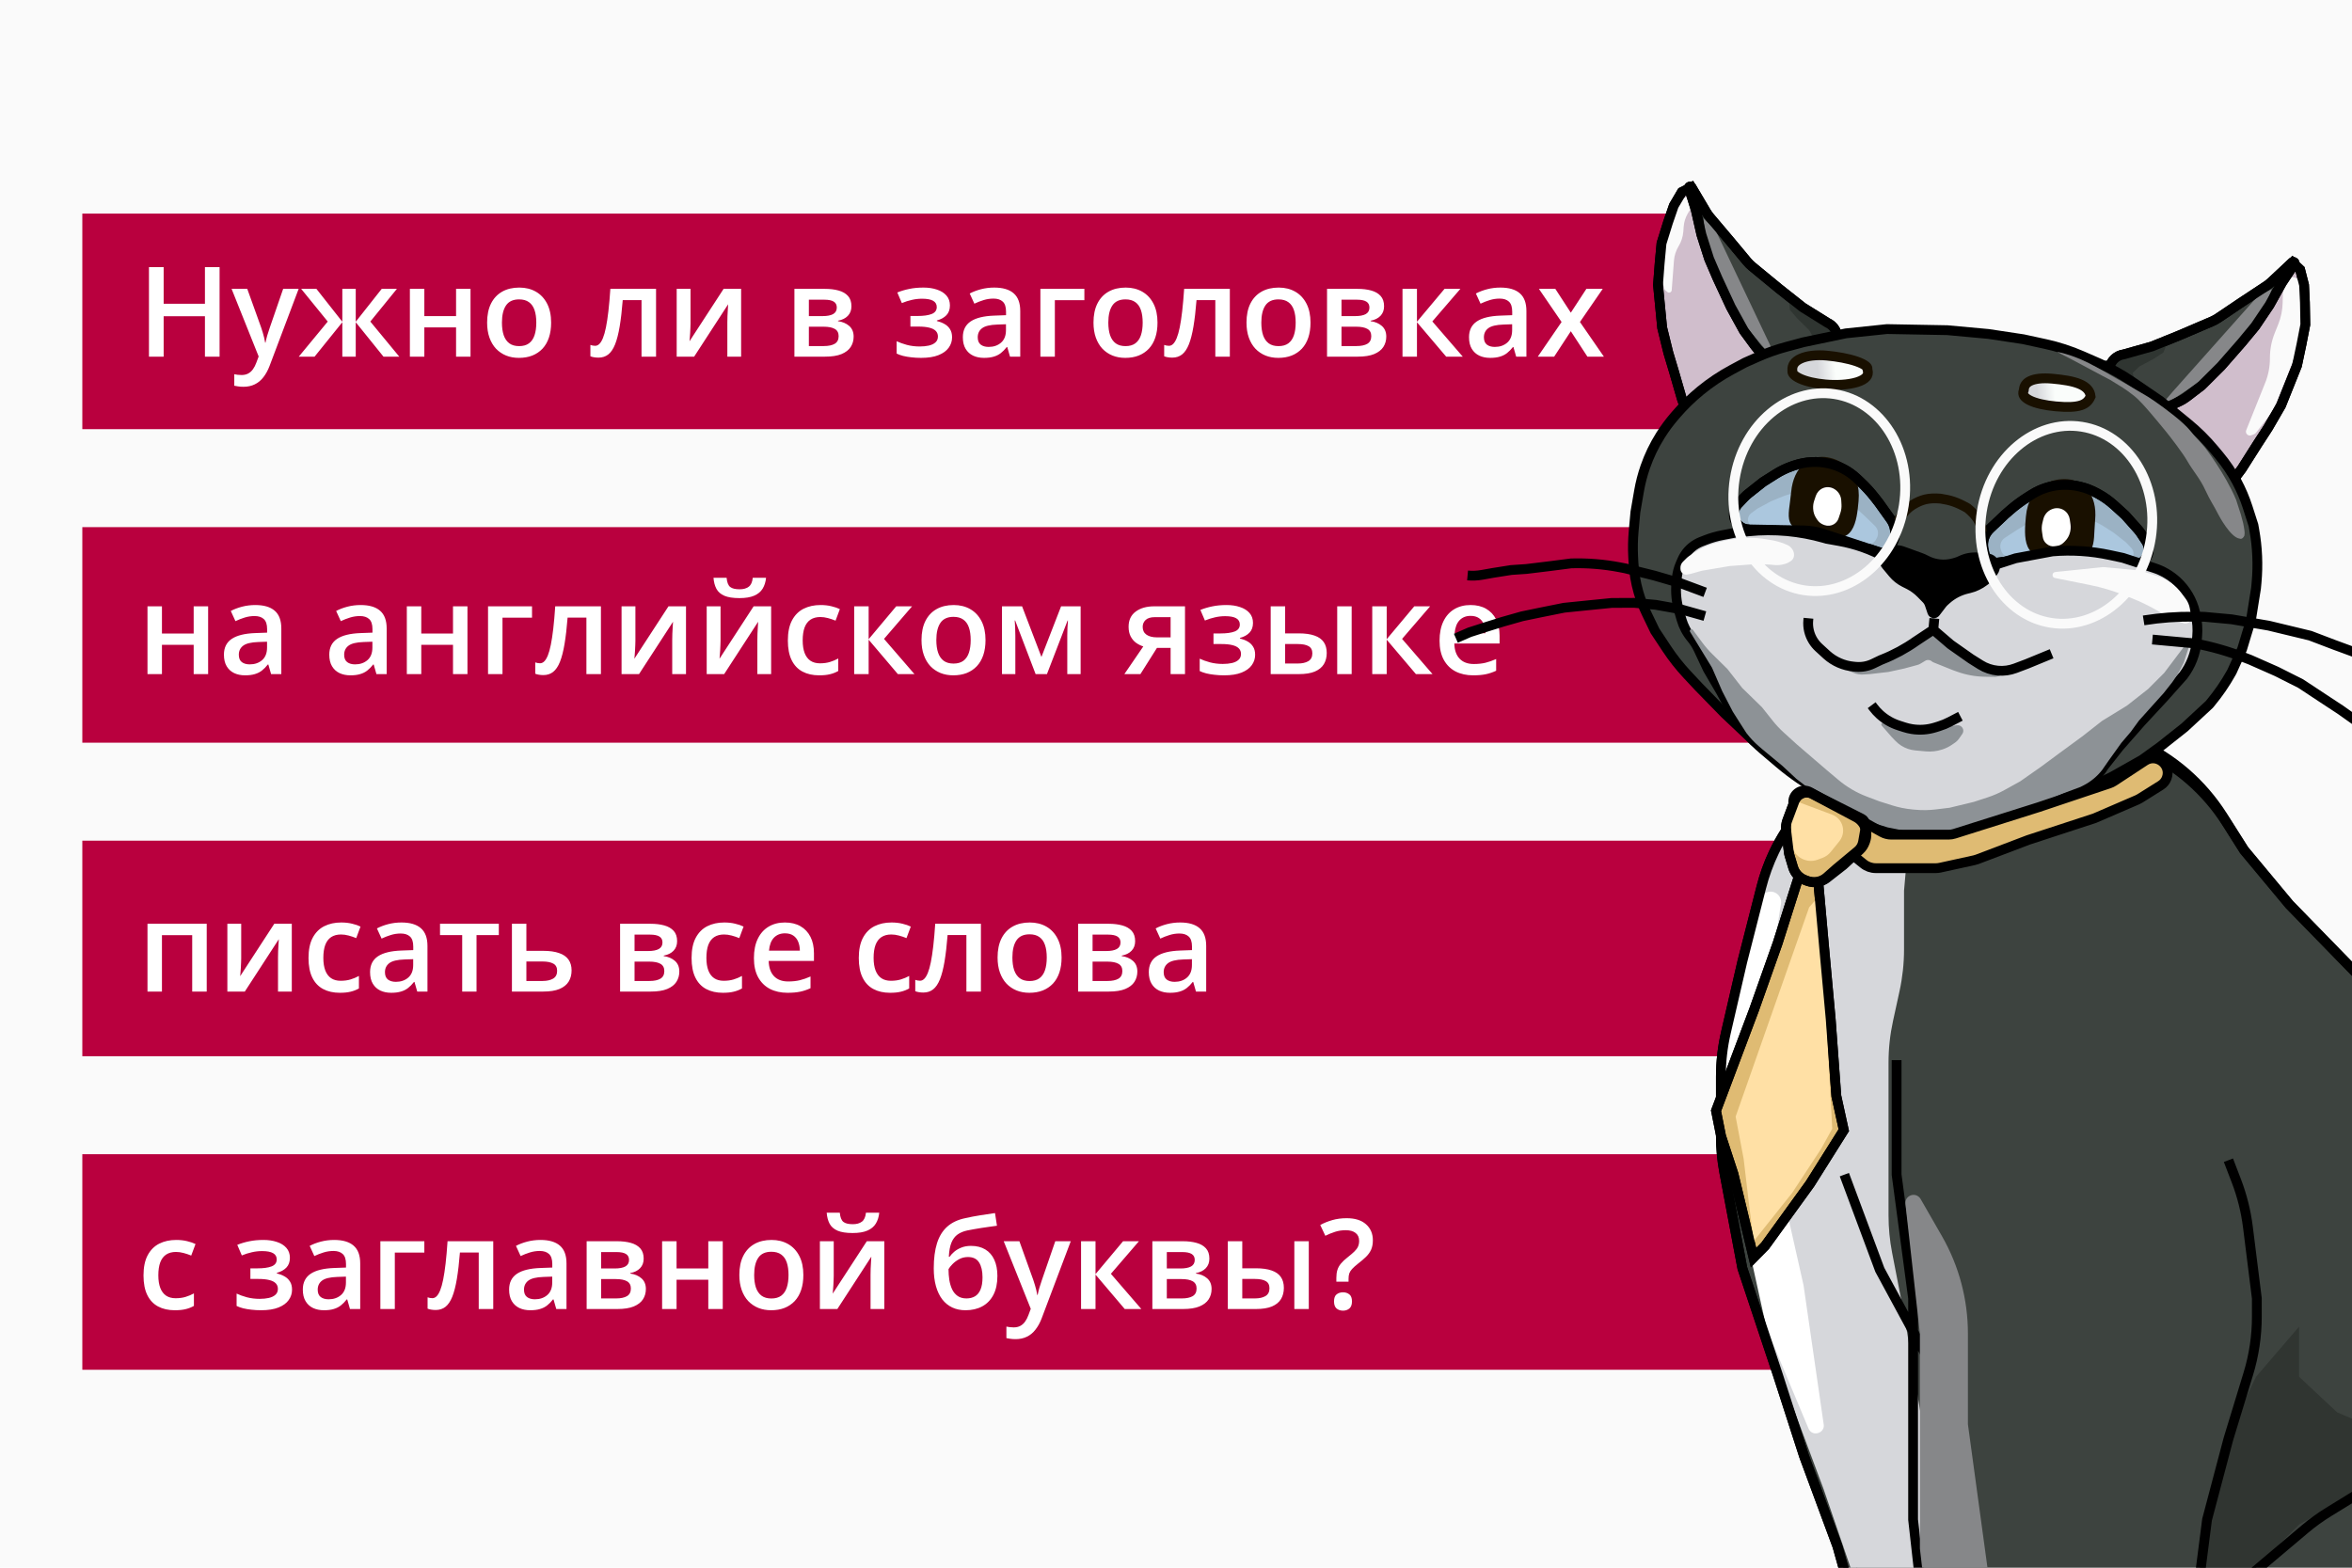 <?xml version="1.0" encoding="UTF-8"?> <svg xmlns="http://www.w3.org/2000/svg" width="1200" height="800" viewBox="0 0 1200 800" fill="none"><g clip-path="url(#clip0_85_391)"><rect width="1200" height="800" fill="#FAFAFA"></rect><rect x="42" y="109" width="828" height="110" fill="#B9003E"></rect><rect x="42" y="589" width="898" height="110" fill="#B9003E"></rect><rect x="42" y="269" width="1050" height="110" fill="#B9003E"></rect><rect x="42" y="429" width="1029" height="110" fill="#B9003E"></rect><path d="M112.031 182H104.562V161.375H83.5V182H76V136.312H83.5V155H104.562V136.312H112.031V182ZM118.156 147.406H126.156L133.25 167.156C133.562 168.052 133.844 168.938 134.094 169.812C134.365 170.667 134.594 171.51 134.781 172.344C134.99 173.177 135.156 174.01 135.281 174.844H135.469C135.677 173.76 135.969 172.552 136.344 171.219C136.74 169.865 137.177 168.51 137.656 167.156L144.469 147.406H152.375L137.531 186.75C136.677 189 135.625 190.917 134.375 192.5C133.146 194.104 131.688 195.312 130 196.125C128.312 196.958 126.385 197.375 124.219 197.375C123.177 197.375 122.271 197.312 121.5 197.188C120.729 197.083 120.073 196.969 119.531 196.844V190.969C119.969 191.073 120.521 191.167 121.188 191.25C121.854 191.333 122.542 191.375 123.25 191.375C124.562 191.375 125.698 191.115 126.656 190.594C127.615 190.073 128.427 189.333 129.094 188.375C129.76 187.438 130.312 186.365 130.75 185.156L131.969 181.906L118.156 147.406ZM202.5 147.406L188.938 164.094L203.719 182H195.656L181.5 164.438V182H174.656V164.438L160.5 182H152.438L167.219 164.094L153.656 147.406H161.438L174.656 164.188V147.406H181.5V164.188L194.75 147.406H202.5ZM216.5 147.406V161.312H232.688V147.406H240.062V182H232.688V167.062H216.5V182H209.125V147.406H216.5ZM281.188 164.625C281.188 167.5 280.812 170.052 280.062 172.281C279.312 174.51 278.219 176.396 276.781 177.938C275.344 179.458 273.615 180.625 271.594 181.438C269.573 182.229 267.292 182.625 264.75 182.625C262.375 182.625 260.198 182.229 258.219 181.438C256.24 180.625 254.521 179.458 253.062 177.938C251.625 176.396 250.51 174.51 249.719 172.281C248.927 170.052 248.531 167.5 248.531 164.625C248.531 160.812 249.188 157.583 250.5 154.938C251.833 152.271 253.729 150.24 256.188 148.844C258.646 147.448 261.573 146.75 264.969 146.75C268.156 146.75 270.969 147.448 273.406 148.844C275.844 150.24 277.75 152.271 279.125 154.938C280.5 157.604 281.188 160.833 281.188 164.625ZM256.094 164.625C256.094 167.146 256.396 169.302 257 171.094C257.625 172.885 258.583 174.26 259.875 175.219C261.167 176.156 262.833 176.625 264.875 176.625C266.917 176.625 268.583 176.156 269.875 175.219C271.167 174.26 272.115 172.885 272.719 171.094C273.323 169.302 273.625 167.146 273.625 164.625C273.625 162.104 273.323 159.969 272.719 158.219C272.115 156.448 271.167 155.104 269.875 154.188C268.583 153.25 266.906 152.781 264.844 152.781C261.802 152.781 259.583 153.802 258.188 155.844C256.792 157.885 256.094 160.812 256.094 164.625ZM334.719 182H327.312V153.156H317.719C317.302 158.406 316.781 162.896 316.156 166.625C315.531 170.354 314.75 173.396 313.812 175.75C312.875 178.083 311.719 179.792 310.344 180.875C308.969 181.958 307.312 182.5 305.375 182.5C304.521 182.5 303.75 182.438 303.062 182.312C302.375 182.208 301.76 182.042 301.219 181.812V176.031C301.573 176.156 301.958 176.26 302.375 176.344C302.792 176.427 303.219 176.469 303.656 176.469C304.427 176.469 305.135 176.156 305.781 175.531C306.448 174.885 307.062 173.875 307.625 172.5C308.188 171.125 308.698 169.312 309.156 167.062C309.615 164.792 310.031 162.042 310.406 158.812C310.781 155.562 311.115 151.76 311.406 147.406H334.719V182ZM352.312 147.406V165.062C352.312 165.625 352.292 166.344 352.25 167.219C352.229 168.073 352.188 168.969 352.125 169.906C352.062 170.823 352 171.667 351.938 172.438C351.875 173.208 351.823 173.781 351.781 174.156L369.188 147.406H378.125V182H371.094V164.531C371.094 163.615 371.115 162.552 371.156 161.344C371.219 160.135 371.281 158.969 371.344 157.844C371.427 156.719 371.479 155.865 371.5 155.281L354.156 182H345.25V147.406H352.312ZM434.406 156.281C434.406 158.281 433.792 159.917 432.562 161.188C431.354 162.438 429.688 163.26 427.562 163.656V163.906C429.833 164.198 431.729 165 433.25 166.312C434.771 167.625 435.531 169.448 435.531 171.781C435.531 173.76 435.031 175.521 434.031 177.062C433.052 178.583 431.49 179.792 429.344 180.688C427.219 181.562 424.438 182 421 182H405.312V147.406H420.938C423.521 147.406 425.823 147.688 427.844 148.25C429.885 148.812 431.49 149.74 432.656 151.031C433.823 152.323 434.406 154.073 434.406 156.281ZM427.875 171.531C427.875 169.823 427.219 168.594 425.906 167.844C424.615 167.094 422.719 166.719 420.219 166.719H412.688V176.594H420.375C422.708 176.594 424.542 176.208 425.875 175.438C427.208 174.646 427.875 173.344 427.875 171.531ZM426.938 156.938C426.938 155.583 426.427 154.583 425.406 153.938C424.385 153.271 422.781 152.938 420.594 152.938H412.688V161.312H419.594C422.01 161.312 423.833 160.969 425.062 160.281C426.312 159.573 426.938 158.458 426.938 156.938ZM471.188 146.75C473.729 146.75 476.01 147.094 478.031 147.781C480.073 148.448 481.688 149.458 482.875 150.812C484.062 152.167 484.656 153.854 484.656 155.875C484.656 157.958 484.052 159.625 482.844 160.875C481.656 162.104 480.042 162.99 478 163.531V163.812C479.438 164.167 480.74 164.677 481.906 165.344C483.073 165.99 484 166.865 484.688 167.969C485.396 169.052 485.75 170.448 485.75 172.156C485.75 174.094 485.177 175.854 484.031 177.438C482.906 179.021 481.177 180.281 478.844 181.219C476.51 182.156 473.542 182.625 469.938 182.625C468.208 182.625 466.562 182.531 465 182.344C463.458 182.177 462.052 181.938 460.781 181.625C459.51 181.292 458.406 180.896 457.469 180.438V174.125C458.906 174.812 460.646 175.438 462.688 176C464.729 176.542 466.917 176.812 469.25 176.812C470.979 176.812 472.542 176.656 473.938 176.344C475.354 176.01 476.469 175.469 477.281 174.719C478.115 173.969 478.531 172.969 478.531 171.719C478.531 170.573 478.167 169.625 477.438 168.875C476.708 168.125 475.615 167.573 474.156 167.219C472.698 166.844 470.854 166.656 468.625 166.656H464.5V161.25H468.125C471.188 161.25 473.583 160.917 475.312 160.25C477.062 159.562 477.938 158.375 477.938 156.688C477.938 155.271 477.323 154.208 476.094 153.5C474.865 152.792 472.979 152.438 470.438 152.438C468.688 152.438 466.958 152.635 465.25 153.031C463.542 153.406 461.833 153.948 460.125 154.656L457.812 149.25C459.708 148.479 461.74 147.875 463.906 147.438C466.073 146.979 468.5 146.75 471.188 146.75ZM507.25 146.75C511.625 146.75 514.927 147.719 517.156 149.656C519.406 151.594 520.531 154.615 520.531 158.719V182H515.312L513.906 177.094H513.656C512.677 178.344 511.667 179.375 510.625 180.188C509.583 181 508.375 181.604 507 182C505.646 182.417 503.99 182.625 502.031 182.625C499.969 182.625 498.125 182.25 496.5 181.5C494.875 180.729 493.594 179.562 492.656 178C491.719 176.438 491.25 174.458 491.25 172.062C491.25 168.5 492.573 165.823 495.219 164.031C497.885 162.24 501.906 161.25 507.281 161.062L513.281 160.844V159.031C513.281 156.635 512.719 154.927 511.594 153.906C510.49 152.885 508.927 152.375 506.906 152.375C505.177 152.375 503.5 152.625 501.875 153.125C500.25 153.625 498.667 154.24 497.125 154.969L494.75 149.781C496.438 148.885 498.354 148.156 500.5 147.594C502.667 147.031 504.917 146.75 507.25 146.75ZM513.25 165.469L508.781 165.625C505.115 165.75 502.542 166.375 501.062 167.5C499.583 168.625 498.844 170.167 498.844 172.125C498.844 173.833 499.354 175.083 500.375 175.875C501.396 176.646 502.74 177.031 504.406 177.031C506.948 177.031 509.052 176.312 510.719 174.875C512.406 173.417 513.25 171.281 513.25 168.469V165.469ZM553.25 147.406V153.188H538.188V182H530.812V147.406H553.25ZM590.562 164.625C590.562 167.5 590.188 170.052 589.438 172.281C588.688 174.51 587.594 176.396 586.156 177.938C584.719 179.458 582.99 180.625 580.969 181.438C578.948 182.229 576.667 182.625 574.125 182.625C571.75 182.625 569.573 182.229 567.594 181.438C565.615 180.625 563.896 179.458 562.438 177.938C561 176.396 559.885 174.51 559.094 172.281C558.302 170.052 557.906 167.5 557.906 164.625C557.906 160.812 558.562 157.583 559.875 154.938C561.208 152.271 563.104 150.24 565.562 148.844C568.021 147.448 570.948 146.75 574.344 146.75C577.531 146.75 580.344 147.448 582.781 148.844C585.219 150.24 587.125 152.271 588.5 154.938C589.875 157.604 590.562 160.833 590.562 164.625ZM565.469 164.625C565.469 167.146 565.771 169.302 566.375 171.094C567 172.885 567.958 174.26 569.25 175.219C570.542 176.156 572.208 176.625 574.25 176.625C576.292 176.625 577.958 176.156 579.25 175.219C580.542 174.26 581.49 172.885 582.094 171.094C582.698 169.302 583 167.146 583 164.625C583 162.104 582.698 159.969 582.094 158.219C581.49 156.448 580.542 155.104 579.25 154.188C577.958 153.25 576.281 152.781 574.219 152.781C571.177 152.781 568.958 153.802 567.562 155.844C566.167 157.885 565.469 160.812 565.469 164.625ZM627.469 182H620.062V153.156H610.469C610.052 158.406 609.531 162.896 608.906 166.625C608.281 170.354 607.5 173.396 606.562 175.75C605.625 178.083 604.469 179.792 603.094 180.875C601.719 181.958 600.062 182.5 598.125 182.5C597.271 182.5 596.5 182.438 595.812 182.312C595.125 182.208 594.51 182.042 593.969 181.812V176.031C594.323 176.156 594.708 176.26 595.125 176.344C595.542 176.427 595.969 176.469 596.406 176.469C597.177 176.469 597.885 176.156 598.531 175.531C599.198 174.885 599.812 173.875 600.375 172.5C600.938 171.125 601.448 169.312 601.906 167.062C602.365 164.792 602.781 162.042 603.156 158.812C603.531 155.562 603.865 151.76 604.156 147.406H627.469V182ZM668.625 164.625C668.625 167.5 668.25 170.052 667.5 172.281C666.75 174.51 665.656 176.396 664.219 177.938C662.781 179.458 661.052 180.625 659.031 181.438C657.01 182.229 654.729 182.625 652.188 182.625C649.812 182.625 647.635 182.229 645.656 181.438C643.677 180.625 641.958 179.458 640.5 177.938C639.062 176.396 637.948 174.51 637.156 172.281C636.365 170.052 635.969 167.5 635.969 164.625C635.969 160.812 636.625 157.583 637.938 154.938C639.271 152.271 641.167 150.24 643.625 148.844C646.083 147.448 649.01 146.75 652.406 146.75C655.594 146.75 658.406 147.448 660.844 148.844C663.281 150.24 665.188 152.271 666.562 154.938C667.938 157.604 668.625 160.833 668.625 164.625ZM643.531 164.625C643.531 167.146 643.833 169.302 644.438 171.094C645.062 172.885 646.021 174.26 647.312 175.219C648.604 176.156 650.271 176.625 652.312 176.625C654.354 176.625 656.021 176.156 657.312 175.219C658.604 174.26 659.552 172.885 660.156 171.094C660.76 169.302 661.062 167.146 661.062 164.625C661.062 162.104 660.76 159.969 660.156 158.219C659.552 156.448 658.604 155.104 657.312 154.188C656.021 153.25 654.344 152.781 652.281 152.781C649.24 152.781 647.021 153.802 645.625 155.844C644.229 157.885 643.531 160.812 643.531 164.625ZM706.156 156.281C706.156 158.281 705.542 159.917 704.312 161.188C703.104 162.438 701.438 163.26 699.312 163.656V163.906C701.583 164.198 703.479 165 705 166.312C706.521 167.625 707.281 169.448 707.281 171.781C707.281 173.76 706.781 175.521 705.781 177.062C704.802 178.583 703.24 179.792 701.094 180.688C698.969 181.562 696.188 182 692.75 182H677.062V147.406H692.688C695.271 147.406 697.573 147.688 699.594 148.25C701.635 148.812 703.24 149.74 704.406 151.031C705.573 152.323 706.156 154.073 706.156 156.281ZM699.625 171.531C699.625 169.823 698.969 168.594 697.656 167.844C696.365 167.094 694.469 166.719 691.969 166.719H684.438V176.594H692.125C694.458 176.594 696.292 176.208 697.625 175.438C698.958 174.646 699.625 173.344 699.625 171.531ZM698.688 156.938C698.688 155.583 698.177 154.583 697.156 153.938C696.135 153.271 694.531 152.938 692.344 152.938H684.438V161.312H691.344C693.76 161.312 695.583 160.969 696.812 160.281C698.062 159.573 698.688 158.458 698.688 156.938ZM737 147.406H745.094L730.781 164.031L746.312 182H737.844L722.938 164.438V182H715.562V147.406H722.938V164.188L737 147.406ZM765.5 146.75C769.875 146.75 773.177 147.719 775.406 149.656C777.656 151.594 778.781 154.615 778.781 158.719V182H773.562L772.156 177.094H771.906C770.927 178.344 769.917 179.375 768.875 180.188C767.833 181 766.625 181.604 765.25 182C763.896 182.417 762.24 182.625 760.281 182.625C758.219 182.625 756.375 182.25 754.75 181.5C753.125 180.729 751.844 179.562 750.906 178C749.969 176.438 749.5 174.458 749.5 172.062C749.5 168.5 750.823 165.823 753.469 164.031C756.135 162.24 760.156 161.25 765.531 161.062L771.531 160.844V159.031C771.531 156.635 770.969 154.927 769.844 153.906C768.74 152.885 767.177 152.375 765.156 152.375C763.427 152.375 761.75 152.625 760.125 153.125C758.5 153.625 756.917 154.24 755.375 154.969L753 149.781C754.688 148.885 756.604 148.156 758.75 147.594C760.917 147.031 763.167 146.75 765.5 146.75ZM771.5 165.469L767.031 165.625C763.365 165.75 760.792 166.375 759.312 167.5C757.833 168.625 757.094 170.167 757.094 172.125C757.094 173.833 757.604 175.083 758.625 175.875C759.646 176.646 760.99 177.031 762.656 177.031C765.198 177.031 767.302 176.312 768.969 174.875C770.656 173.417 771.5 171.281 771.5 168.469V165.469ZM796.719 164.312L785.156 147.406H793.531L801.438 159.562L809.375 147.406H817.719L806.094 164.312L818.312 182H809.906L801.438 169.031L792.938 182H784.594L796.719 164.312ZM82.625 309.406V323.312H98.812V309.406H106.188V344H98.812V329.062H82.625V344H75.25V309.406H82.625ZM130.25 308.75C134.625 308.75 137.927 309.719 140.156 311.656C142.406 313.594 143.531 316.615 143.531 320.719V344H138.312L136.906 339.094H136.656C135.677 340.344 134.667 341.375 133.625 342.188C132.583 343 131.375 343.604 130 344C128.646 344.417 126.99 344.625 125.031 344.625C122.969 344.625 121.125 344.25 119.5 343.5C117.875 342.729 116.594 341.562 115.656 340C114.719 338.438 114.25 336.458 114.25 334.062C114.25 330.5 115.573 327.823 118.219 326.031C120.885 324.24 124.906 323.25 130.281 323.062L136.281 322.844V321.031C136.281 318.635 135.719 316.927 134.594 315.906C133.49 314.885 131.927 314.375 129.906 314.375C128.177 314.375 126.5 314.625 124.875 315.125C123.25 315.625 121.667 316.24 120.125 316.969L117.75 311.781C119.438 310.885 121.354 310.156 123.5 309.594C125.667 309.031 127.917 308.75 130.25 308.75ZM136.25 327.469L131.781 327.625C128.115 327.75 125.542 328.375 124.062 329.5C122.583 330.625 121.844 332.167 121.844 334.125C121.844 335.833 122.354 337.083 123.375 337.875C124.396 338.646 125.74 339.031 127.406 339.031C129.948 339.031 132.052 338.312 133.719 336.875C135.406 335.417 136.25 333.281 136.25 330.469V327.469ZM184 308.75C188.375 308.75 191.677 309.719 193.906 311.656C196.156 313.594 197.281 316.615 197.281 320.719V344H192.062L190.656 339.094H190.406C189.427 340.344 188.417 341.375 187.375 342.188C186.333 343 185.125 343.604 183.75 344C182.396 344.417 180.74 344.625 178.781 344.625C176.719 344.625 174.875 344.25 173.25 343.5C171.625 342.729 170.344 341.562 169.406 340C168.469 338.438 168 336.458 168 334.062C168 330.5 169.323 327.823 171.969 326.031C174.635 324.24 178.656 323.25 184.031 323.062L190.031 322.844V321.031C190.031 318.635 189.469 316.927 188.344 315.906C187.24 314.885 185.677 314.375 183.656 314.375C181.927 314.375 180.25 314.625 178.625 315.125C177 315.625 175.417 316.24 173.875 316.969L171.5 311.781C173.188 310.885 175.104 310.156 177.25 309.594C179.417 309.031 181.667 308.75 184 308.75ZM190 327.469L185.531 327.625C181.865 327.75 179.292 328.375 177.812 329.5C176.333 330.625 175.594 332.167 175.594 334.125C175.594 335.833 176.104 337.083 177.125 337.875C178.146 338.646 179.49 339.031 181.156 339.031C183.698 339.031 185.802 338.312 187.469 336.875C189.156 335.417 190 333.281 190 330.469V327.469ZM214.938 309.406V323.312H231.125V309.406H238.5V344H231.125V329.062H214.938V344H207.562V309.406H214.938ZM271.438 309.406V315.188H256.375V344H249V309.406H271.438ZM306.594 344H299.188V315.156H289.594C289.177 320.406 288.656 324.896 288.031 328.625C287.406 332.354 286.625 335.396 285.688 337.75C284.75 340.083 283.594 341.792 282.219 342.875C280.844 343.958 279.188 344.5 277.25 344.5C276.396 344.5 275.625 344.438 274.938 344.312C274.25 344.208 273.635 344.042 273.094 343.812V338.031C273.448 338.156 273.833 338.26 274.25 338.344C274.667 338.427 275.094 338.469 275.531 338.469C276.302 338.469 277.01 338.156 277.656 337.531C278.323 336.885 278.938 335.875 279.5 334.5C280.062 333.125 280.573 331.312 281.031 329.062C281.49 326.792 281.906 324.042 282.281 320.812C282.656 317.562 282.99 313.76 283.281 309.406H306.594V344ZM324.188 309.406V327.062C324.188 327.625 324.167 328.344 324.125 329.219C324.104 330.073 324.062 330.969 324 331.906C323.938 332.823 323.875 333.667 323.812 334.438C323.75 335.208 323.698 335.781 323.656 336.156L341.062 309.406H350V344H342.969V326.531C342.969 325.615 342.99 324.552 343.031 323.344C343.094 322.135 343.156 320.969 343.219 319.844C343.302 318.719 343.354 317.865 343.375 317.281L326.031 344H317.125V309.406H324.188ZM367.625 309.406V327.062C367.625 327.625 367.604 328.344 367.562 329.219C367.542 330.073 367.5 330.969 367.438 331.906C367.375 332.823 367.312 333.667 367.25 334.438C367.188 335.208 367.135 335.781 367.094 336.156L384.5 309.406H393.438V344H386.406V326.531C386.406 325.615 386.427 324.552 386.469 323.344C386.531 322.135 386.594 320.969 386.656 319.844C386.74 318.719 386.792 317.865 386.812 317.281L369.469 344H360.562V309.406H367.625ZM390.844 294.844C390.635 296.99 390.052 298.844 389.094 300.406C388.156 301.948 386.729 303.135 384.812 303.969C382.896 304.802 380.375 305.219 377.25 305.219C374.021 305.219 371.469 304.823 369.594 304.031C367.719 303.219 366.365 302.042 365.531 300.5C364.698 298.938 364.198 297.052 364.031 294.844H370.719C370.927 297.156 371.531 298.719 372.531 299.531C373.531 300.323 375.146 300.719 377.375 300.719C379.292 300.719 380.823 300.292 381.969 299.438C383.135 298.583 383.833 297.052 384.062 294.844H390.844ZM417.938 344.625C414.667 344.625 411.833 343.99 409.438 342.719C407.042 341.448 405.198 339.5 403.906 336.875C402.615 334.25 401.969 330.917 401.969 326.875C401.969 322.667 402.677 319.229 404.094 316.562C405.51 313.896 407.469 311.927 409.969 310.656C412.49 309.385 415.375 308.75 418.625 308.75C420.688 308.75 422.552 308.958 424.219 309.375C425.906 309.771 427.333 310.26 428.5 310.844L426.312 316.719C425.042 316.198 423.74 315.76 422.406 315.406C421.073 315.052 419.792 314.875 418.562 314.875C416.542 314.875 414.854 315.323 413.5 316.219C412.167 317.115 411.167 318.448 410.5 320.219C409.854 321.99 409.531 324.188 409.531 326.812C409.531 329.354 409.865 331.5 410.531 333.25C411.198 334.979 412.188 336.292 413.5 337.188C414.812 338.062 416.427 338.5 418.344 338.5C420.24 338.5 421.938 338.271 423.438 337.812C424.938 337.354 426.354 336.76 427.688 336.031V342.406C426.375 343.156 424.969 343.708 423.469 344.062C421.969 344.438 420.125 344.625 417.938 344.625ZM457.25 309.406H465.344L451.031 326.031L466.562 344H458.094L443.188 326.438V344H435.812V309.406H443.188V326.188L457.25 309.406ZM502.812 326.625C502.812 329.5 502.438 332.052 501.688 334.281C500.938 336.51 499.844 338.396 498.406 339.938C496.969 341.458 495.24 342.625 493.219 343.438C491.198 344.229 488.917 344.625 486.375 344.625C484 344.625 481.823 344.229 479.844 343.438C477.865 342.625 476.146 341.458 474.688 339.938C473.25 338.396 472.135 336.51 471.344 334.281C470.552 332.052 470.156 329.5 470.156 326.625C470.156 322.812 470.812 319.583 472.125 316.938C473.458 314.271 475.354 312.24 477.812 310.844C480.271 309.448 483.198 308.75 486.594 308.75C489.781 308.75 492.594 309.448 495.031 310.844C497.469 312.24 499.375 314.271 500.75 316.938C502.125 319.604 502.812 322.833 502.812 326.625ZM477.719 326.625C477.719 329.146 478.021 331.302 478.625 333.094C479.25 334.885 480.208 336.26 481.5 337.219C482.792 338.156 484.458 338.625 486.5 338.625C488.542 338.625 490.208 338.156 491.5 337.219C492.792 336.26 493.74 334.885 494.344 333.094C494.948 331.302 495.25 329.146 495.25 326.625C495.25 324.104 494.948 321.969 494.344 320.219C493.74 318.448 492.792 317.104 491.5 316.188C490.208 315.25 488.531 314.781 486.469 314.781C483.427 314.781 481.208 315.802 479.812 317.844C478.417 319.885 477.719 322.812 477.719 326.625ZM551.344 309.406V344H544.531V324.25C544.531 322.958 544.562 321.667 544.625 320.375C544.688 319.083 544.771 317.854 544.875 316.688H544.688L534.156 344H528.375L517.938 316.656H517.719C517.823 317.844 517.896 319.073 517.938 320.344C518 321.615 518.031 322.99 518.031 324.469V344H511.219V309.406H521.469L531.344 335.25L541.375 309.406H551.344ZM581.844 344H573.656L583.312 329.875C582 329.458 580.771 328.844 579.625 328.031C578.5 327.198 577.583 326.115 576.875 324.781C576.167 323.427 575.812 321.781 575.812 319.844C575.812 316.469 577.021 313.885 579.438 312.094C581.854 310.302 585.01 309.406 588.906 309.406H604.594V344H597.25V330.625H590.281L581.844 344ZM583 319.906C583 321.656 583.656 322.99 584.969 323.906C586.281 324.802 588.073 325.25 590.344 325.25H597.25V314.938H589.281C587.094 314.938 585.5 315.417 584.5 316.375C583.5 317.312 583 318.49 583 319.906ZM625.812 308.75C628.354 308.75 630.635 309.094 632.656 309.781C634.698 310.448 636.312 311.458 637.5 312.812C638.688 314.167 639.281 315.854 639.281 317.875C639.281 319.958 638.677 321.625 637.469 322.875C636.281 324.104 634.667 324.99 632.625 325.531V325.812C634.062 326.167 635.365 326.677 636.531 327.344C637.698 327.99 638.625 328.865 639.312 329.969C640.021 331.052 640.375 332.448 640.375 334.156C640.375 336.094 639.802 337.854 638.656 339.438C637.531 341.021 635.802 342.281 633.469 343.219C631.135 344.156 628.167 344.625 624.562 344.625C622.833 344.625 621.188 344.531 619.625 344.344C618.083 344.177 616.677 343.938 615.406 343.625C614.135 343.292 613.031 342.896 612.094 342.438V336.125C613.531 336.812 615.271 337.438 617.312 338C619.354 338.542 621.542 338.812 623.875 338.812C625.604 338.812 627.167 338.656 628.562 338.344C629.979 338.01 631.094 337.469 631.906 336.719C632.74 335.969 633.156 334.969 633.156 333.719C633.156 332.573 632.792 331.625 632.062 330.875C631.333 330.125 630.24 329.573 628.781 329.219C627.323 328.844 625.479 328.656 623.25 328.656H619.125V323.25H622.75C625.812 323.25 628.208 322.917 629.938 322.25C631.688 321.562 632.562 320.375 632.562 318.688C632.562 317.271 631.948 316.208 630.719 315.5C629.49 314.792 627.604 314.438 625.062 314.438C623.312 314.438 621.583 314.635 619.875 315.031C618.167 315.406 616.458 315.948 614.75 316.656L612.438 311.25C614.333 310.479 616.365 309.875 618.531 309.438C620.698 308.979 623.125 308.75 625.812 308.75ZM648.312 344V309.406H655.688V323.219H662.656C665.906 323.219 668.583 323.594 670.688 324.344C672.792 325.073 674.354 326.177 675.375 327.656C676.396 329.135 676.906 330.99 676.906 333.219C676.906 335.406 676.417 337.312 675.438 338.938C674.458 340.542 672.927 341.792 670.844 342.688C668.76 343.562 666.031 344 662.656 344H648.312ZM655.688 338.594H662.156C664.365 338.594 666.146 338.198 667.5 337.406C668.875 336.594 669.562 335.26 669.562 333.406C669.562 331.677 668.927 330.458 667.656 329.75C666.406 329.021 664.573 328.656 662.156 328.656H655.688V338.594ZM682.25 344V309.406H689.625V344H682.25ZM721.562 309.406H729.656L715.344 326.031L730.875 344H722.406L707.5 326.438V344H700.125V309.406H707.5V326.188L721.562 309.406ZM750.281 308.75C753.365 308.75 756.01 309.385 758.219 310.656C760.427 311.927 762.125 313.729 763.312 316.062C764.5 318.396 765.094 321.188 765.094 324.438V328.375H742C742.083 331.729 742.979 334.312 744.688 336.125C746.417 337.938 748.833 338.844 751.938 338.844C754.146 338.844 756.125 338.635 757.875 338.219C759.646 337.781 761.469 337.146 763.344 336.312V342.281C761.615 343.094 759.854 343.688 758.062 344.062C756.271 344.438 754.125 344.625 751.625 344.625C748.229 344.625 745.24 343.969 742.656 342.656C740.094 341.323 738.083 339.344 736.625 336.719C735.188 334.094 734.469 330.833 734.469 326.938C734.469 323.062 735.125 319.771 736.438 317.062C737.75 314.354 739.594 312.292 741.969 310.875C744.344 309.458 747.115 308.75 750.281 308.75ZM750.281 314.281C747.969 314.281 746.094 315.031 744.656 316.531C743.24 318.031 742.406 320.229 742.156 323.125H757.906C757.885 321.396 757.594 319.865 757.031 318.531C756.49 317.198 755.656 316.156 754.531 315.406C753.427 314.656 752.01 314.281 750.281 314.281ZM105.469 471.406V506H98.062V477.219H82.625V506H75.25V471.406H105.469ZM123.062 471.406V489.062C123.062 489.625 123.042 490.344 123 491.219C122.979 492.073 122.938 492.969 122.875 493.906C122.812 494.823 122.75 495.667 122.688 496.438C122.625 497.208 122.573 497.781 122.531 498.156L139.938 471.406H148.875V506H141.844V488.531C141.844 487.615 141.865 486.552 141.906 485.344C141.969 484.135 142.031 482.969 142.094 481.844C142.177 480.719 142.229 479.865 142.25 479.281L124.906 506H116V471.406H123.062ZM173.375 506.625C170.104 506.625 167.271 505.99 164.875 504.719C162.479 503.448 160.635 501.5 159.344 498.875C158.052 496.25 157.406 492.917 157.406 488.875C157.406 484.667 158.115 481.229 159.531 478.562C160.948 475.896 162.906 473.927 165.406 472.656C167.927 471.385 170.812 470.75 174.062 470.75C176.125 470.75 177.99 470.958 179.656 471.375C181.344 471.771 182.771 472.26 183.938 472.844L181.75 478.719C180.479 478.198 179.177 477.76 177.844 477.406C176.51 477.052 175.229 476.875 174 476.875C171.979 476.875 170.292 477.323 168.938 478.219C167.604 479.115 166.604 480.448 165.938 482.219C165.292 483.99 164.969 486.188 164.969 488.812C164.969 491.354 165.302 493.5 165.969 495.25C166.635 496.979 167.625 498.292 168.938 499.188C170.25 500.062 171.865 500.5 173.781 500.5C175.677 500.5 177.375 500.271 178.875 499.812C180.375 499.354 181.792 498.76 183.125 498.031V504.406C181.812 505.156 180.406 505.708 178.906 506.062C177.406 506.438 175.562 506.625 173.375 506.625ZM204.812 470.75C209.188 470.75 212.49 471.719 214.719 473.656C216.969 475.594 218.094 478.615 218.094 482.719V506H212.875L211.469 501.094H211.219C210.24 502.344 209.229 503.375 208.188 504.188C207.146 505 205.938 505.604 204.562 506C203.208 506.417 201.552 506.625 199.594 506.625C197.531 506.625 195.688 506.25 194.062 505.5C192.438 504.729 191.156 503.562 190.219 502C189.281 500.438 188.812 498.458 188.812 496.062C188.812 492.5 190.135 489.823 192.781 488.031C195.448 486.24 199.469 485.25 204.844 485.062L210.844 484.844V483.031C210.844 480.635 210.281 478.927 209.156 477.906C208.052 476.885 206.49 476.375 204.469 476.375C202.74 476.375 201.062 476.625 199.438 477.125C197.812 477.625 196.229 478.24 194.688 478.969L192.312 473.781C194 472.885 195.917 472.156 198.062 471.594C200.229 471.031 202.479 470.75 204.812 470.75ZM210.812 489.469L206.344 489.625C202.677 489.75 200.104 490.375 198.625 491.5C197.146 492.625 196.406 494.167 196.406 496.125C196.406 497.833 196.917 499.083 197.938 499.875C198.958 500.646 200.302 501.031 201.969 501.031C204.51 501.031 206.615 500.312 208.281 498.875C209.969 497.417 210.812 495.281 210.812 492.469V489.469ZM254.5 477.188H243.125V506H235.812V477.188H224.5V471.406H254.5V477.188ZM268.562 485.219H277.156C280.406 485.219 283.094 485.594 285.219 486.344C287.365 487.073 288.969 488.177 290.031 489.656C291.094 491.135 291.625 492.99 291.625 495.219C291.625 497.406 291.125 499.312 290.125 500.938C289.125 502.542 287.562 503.792 285.438 504.688C283.333 505.562 280.583 506 277.188 506H261.188V471.406H268.562V485.219ZM284.25 495.406C284.25 493.677 283.604 492.458 282.312 491.75C281.021 491.021 279.177 490.656 276.781 490.656H268.562V500.594H276.844C279.031 500.594 280.812 500.198 282.188 499.406C283.562 498.594 284.25 497.26 284.25 495.406ZM345.469 480.281C345.469 482.281 344.854 483.917 343.625 485.188C342.417 486.438 340.75 487.26 338.625 487.656V487.906C340.896 488.198 342.792 489 344.312 490.312C345.833 491.625 346.594 493.448 346.594 495.781C346.594 497.76 346.094 499.521 345.094 501.062C344.115 502.583 342.552 503.792 340.406 504.688C338.281 505.562 335.5 506 332.062 506H316.375V471.406H332C334.583 471.406 336.885 471.688 338.906 472.25C340.948 472.812 342.552 473.74 343.719 475.031C344.885 476.323 345.469 478.073 345.469 480.281ZM338.938 495.531C338.938 493.823 338.281 492.594 336.969 491.844C335.677 491.094 333.781 490.719 331.281 490.719H323.75V500.594H331.438C333.771 500.594 335.604 500.208 336.938 499.438C338.271 498.646 338.938 497.344 338.938 495.531ZM338 480.938C338 479.583 337.49 478.583 336.469 477.938C335.448 477.271 333.844 476.938 331.656 476.938H323.75V485.312H330.656C333.073 485.312 334.896 484.969 336.125 484.281C337.375 483.573 338 482.458 338 480.938ZM368.812 506.625C365.542 506.625 362.708 505.99 360.312 504.719C357.917 503.448 356.073 501.5 354.781 498.875C353.49 496.25 352.844 492.917 352.844 488.875C352.844 484.667 353.552 481.229 354.969 478.562C356.385 475.896 358.344 473.927 360.844 472.656C363.365 471.385 366.25 470.75 369.5 470.75C371.562 470.75 373.427 470.958 375.094 471.375C376.781 471.771 378.208 472.26 379.375 472.844L377.188 478.719C375.917 478.198 374.615 477.76 373.281 477.406C371.948 477.052 370.667 476.875 369.438 476.875C367.417 476.875 365.729 477.323 364.375 478.219C363.042 479.115 362.042 480.448 361.375 482.219C360.729 483.99 360.406 486.188 360.406 488.812C360.406 491.354 360.74 493.5 361.406 495.25C362.073 496.979 363.062 498.292 364.375 499.188C365.688 500.062 367.302 500.5 369.219 500.5C371.115 500.5 372.812 500.271 374.312 499.812C375.812 499.354 377.229 498.76 378.562 498.031V504.406C377.25 505.156 375.844 505.708 374.344 506.062C372.844 506.438 371 506.625 368.812 506.625ZM400.469 470.75C403.552 470.75 406.198 471.385 408.406 472.656C410.615 473.927 412.312 475.729 413.5 478.062C414.688 480.396 415.281 483.188 415.281 486.438V490.375H392.188C392.271 493.729 393.167 496.312 394.875 498.125C396.604 499.938 399.021 500.844 402.125 500.844C404.333 500.844 406.312 500.635 408.062 500.219C409.833 499.781 411.656 499.146 413.531 498.312V504.281C411.802 505.094 410.042 505.688 408.25 506.062C406.458 506.438 404.312 506.625 401.812 506.625C398.417 506.625 395.427 505.969 392.844 504.656C390.281 503.323 388.271 501.344 386.812 498.719C385.375 496.094 384.656 492.833 384.656 488.938C384.656 485.062 385.312 481.771 386.625 479.062C387.938 476.354 389.781 474.292 392.156 472.875C394.531 471.458 397.302 470.75 400.469 470.75ZM400.469 476.281C398.156 476.281 396.281 477.031 394.844 478.531C393.427 480.031 392.594 482.229 392.344 485.125H408.094C408.073 483.396 407.781 481.865 407.219 480.531C406.677 479.198 405.844 478.156 404.719 477.406C403.615 476.656 402.198 476.281 400.469 476.281ZM454.125 506.625C450.854 506.625 448.021 505.99 445.625 504.719C443.229 503.448 441.385 501.5 440.094 498.875C438.802 496.25 438.156 492.917 438.156 488.875C438.156 484.667 438.865 481.229 440.281 478.562C441.698 475.896 443.656 473.927 446.156 472.656C448.677 471.385 451.562 470.75 454.812 470.75C456.875 470.75 458.74 470.958 460.406 471.375C462.094 471.771 463.521 472.26 464.688 472.844L462.5 478.719C461.229 478.198 459.927 477.76 458.594 477.406C457.26 477.052 455.979 476.875 454.75 476.875C452.729 476.875 451.042 477.323 449.688 478.219C448.354 479.115 447.354 480.448 446.688 482.219C446.042 483.99 445.719 486.188 445.719 488.812C445.719 491.354 446.052 493.5 446.719 495.25C447.385 496.979 448.375 498.292 449.688 499.188C451 500.062 452.615 500.5 454.531 500.5C456.427 500.5 458.125 500.271 459.625 499.812C461.125 499.354 462.542 498.76 463.875 498.031V504.406C462.562 505.156 461.156 505.708 459.656 506.062C458.156 506.438 456.312 506.625 454.125 506.625ZM500.469 506H493.062V477.156H483.469C483.052 482.406 482.531 486.896 481.906 490.625C481.281 494.354 480.5 497.396 479.562 499.75C478.625 502.083 477.469 503.792 476.094 504.875C474.719 505.958 473.062 506.5 471.125 506.5C470.271 506.5 469.5 506.438 468.812 506.312C468.125 506.208 467.51 506.042 466.969 505.812V500.031C467.323 500.156 467.708 500.26 468.125 500.344C468.542 500.427 468.969 500.469 469.406 500.469C470.177 500.469 470.885 500.156 471.531 499.531C472.198 498.885 472.812 497.875 473.375 496.5C473.938 495.125 474.448 493.312 474.906 491.062C475.365 488.792 475.781 486.042 476.156 482.812C476.531 479.562 476.865 475.76 477.156 471.406H500.469V506ZM541.625 488.625C541.625 491.5 541.25 494.052 540.5 496.281C539.75 498.51 538.656 500.396 537.219 501.938C535.781 503.458 534.052 504.625 532.031 505.438C530.01 506.229 527.729 506.625 525.188 506.625C522.812 506.625 520.635 506.229 518.656 505.438C516.677 504.625 514.958 503.458 513.5 501.938C512.062 500.396 510.948 498.51 510.156 496.281C509.365 494.052 508.969 491.5 508.969 488.625C508.969 484.812 509.625 481.583 510.938 478.938C512.271 476.271 514.167 474.24 516.625 472.844C519.083 471.448 522.01 470.75 525.406 470.75C528.594 470.75 531.406 471.448 533.844 472.844C536.281 474.24 538.188 476.271 539.562 478.938C540.938 481.604 541.625 484.833 541.625 488.625ZM516.531 488.625C516.531 491.146 516.833 493.302 517.438 495.094C518.062 496.885 519.021 498.26 520.312 499.219C521.604 500.156 523.271 500.625 525.312 500.625C527.354 500.625 529.021 500.156 530.312 499.219C531.604 498.26 532.552 496.885 533.156 495.094C533.76 493.302 534.062 491.146 534.062 488.625C534.062 486.104 533.76 483.969 533.156 482.219C532.552 480.448 531.604 479.104 530.312 478.188C529.021 477.25 527.344 476.781 525.281 476.781C522.24 476.781 520.021 477.802 518.625 479.844C517.229 481.885 516.531 484.812 516.531 488.625ZM579.156 480.281C579.156 482.281 578.542 483.917 577.312 485.188C576.104 486.438 574.438 487.26 572.312 487.656V487.906C574.583 488.198 576.479 489 578 490.312C579.521 491.625 580.281 493.448 580.281 495.781C580.281 497.76 579.781 499.521 578.781 501.062C577.802 502.583 576.24 503.792 574.094 504.688C571.969 505.562 569.188 506 565.75 506H550.062V471.406H565.688C568.271 471.406 570.573 471.688 572.594 472.25C574.635 472.812 576.24 473.74 577.406 475.031C578.573 476.323 579.156 478.073 579.156 480.281ZM572.625 495.531C572.625 493.823 571.969 492.594 570.656 491.844C569.365 491.094 567.469 490.719 564.969 490.719H557.438V500.594H565.125C567.458 500.594 569.292 500.208 570.625 499.438C571.958 498.646 572.625 497.344 572.625 495.531ZM571.688 480.938C571.688 479.583 571.177 478.583 570.156 477.938C569.135 477.271 567.531 476.938 565.344 476.938H557.438V485.312H564.344C566.76 485.312 568.583 484.969 569.812 484.281C571.062 483.573 571.688 482.458 571.688 480.938ZM602.125 470.75C606.5 470.75 609.802 471.719 612.031 473.656C614.281 475.594 615.406 478.615 615.406 482.719V506H610.188L608.781 501.094H608.531C607.552 502.344 606.542 503.375 605.5 504.188C604.458 505 603.25 505.604 601.875 506C600.521 506.417 598.865 506.625 596.906 506.625C594.844 506.625 593 506.25 591.375 505.5C589.75 504.729 588.469 503.562 587.531 502C586.594 500.438 586.125 498.458 586.125 496.062C586.125 492.5 587.448 489.823 590.094 488.031C592.76 486.24 596.781 485.25 602.156 485.062L608.156 484.844V483.031C608.156 480.635 607.594 478.927 606.469 477.906C605.365 476.885 603.802 476.375 601.781 476.375C600.052 476.375 598.375 476.625 596.75 477.125C595.125 477.625 593.542 478.24 592 478.969L589.625 473.781C591.312 472.885 593.229 472.156 595.375 471.594C597.542 471.031 599.792 470.75 602.125 470.75ZM608.125 489.469L603.656 489.625C599.99 489.75 597.417 490.375 595.938 491.5C594.458 492.625 593.719 494.167 593.719 496.125C593.719 497.833 594.229 499.083 595.25 499.875C596.271 500.646 597.615 501.031 599.281 501.031C601.823 501.031 603.927 500.312 605.594 498.875C607.281 497.417 608.125 495.281 608.125 492.469V489.469ZM89.188 668.625C85.917 668.625 83.083 667.99 80.688 666.719C78.292 665.448 76.448 663.5 75.156 660.875C73.865 658.25 73.219 654.917 73.219 650.875C73.219 646.667 73.927 643.229 75.344 640.562C76.76 637.896 78.719 635.927 81.219 634.656C83.74 633.385 86.625 632.75 89.875 632.75C91.938 632.75 93.802 632.958 95.469 633.375C97.156 633.771 98.583 634.26 99.75 634.844L97.562 640.719C96.292 640.198 94.99 639.76 93.656 639.406C92.323 639.052 91.042 638.875 89.812 638.875C87.792 638.875 86.104 639.323 84.75 640.219C83.417 641.115 82.417 642.448 81.75 644.219C81.104 645.99 80.781 648.188 80.781 650.812C80.781 653.354 81.115 655.5 81.781 657.25C82.448 658.979 83.438 660.292 84.75 661.188C86.062 662.062 87.677 662.5 89.594 662.5C91.49 662.5 93.188 662.271 94.688 661.812C96.188 661.354 97.604 660.76 98.938 660.031V666.406C97.625 667.156 96.219 667.708 94.719 668.062C93.219 668.438 91.375 668.625 89.188 668.625ZM134.438 632.75C136.979 632.75 139.26 633.094 141.281 633.781C143.323 634.448 144.938 635.458 146.125 636.812C147.312 638.167 147.906 639.854 147.906 641.875C147.906 643.958 147.302 645.625 146.094 646.875C144.906 648.104 143.292 648.99 141.25 649.531V649.812C142.688 650.167 143.99 650.677 145.156 651.344C146.323 651.99 147.25 652.865 147.938 653.969C148.646 655.052 149 656.448 149 658.156C149 660.094 148.427 661.854 147.281 663.438C146.156 665.021 144.427 666.281 142.094 667.219C139.76 668.156 136.792 668.625 133.188 668.625C131.458 668.625 129.812 668.531 128.25 668.344C126.708 668.177 125.302 667.938 124.031 667.625C122.76 667.292 121.656 666.896 120.719 666.438V660.125C122.156 660.812 123.896 661.438 125.938 662C127.979 662.542 130.167 662.812 132.5 662.812C134.229 662.812 135.792 662.656 137.188 662.344C138.604 662.01 139.719 661.469 140.531 660.719C141.365 659.969 141.781 658.969 141.781 657.719C141.781 656.573 141.417 655.625 140.688 654.875C139.958 654.125 138.865 653.573 137.406 653.219C135.948 652.844 134.104 652.656 131.875 652.656H127.75V647.25H131.375C134.438 647.25 136.833 646.917 138.562 646.25C140.312 645.562 141.188 644.375 141.188 642.688C141.188 641.271 140.573 640.208 139.344 639.5C138.115 638.792 136.229 638.438 133.688 638.438C131.938 638.438 130.208 638.635 128.5 639.031C126.792 639.406 125.083 639.948 123.375 640.656L121.062 635.25C122.958 634.479 124.99 633.875 127.156 633.438C129.323 632.979 131.75 632.75 134.438 632.75ZM170.5 632.75C174.875 632.75 178.177 633.719 180.406 635.656C182.656 637.594 183.781 640.615 183.781 644.719V668H178.562L177.156 663.094H176.906C175.927 664.344 174.917 665.375 173.875 666.188C172.833 667 171.625 667.604 170.25 668C168.896 668.417 167.24 668.625 165.281 668.625C163.219 668.625 161.375 668.25 159.75 667.5C158.125 666.729 156.844 665.562 155.906 664C154.969 662.438 154.5 660.458 154.5 658.062C154.5 654.5 155.823 651.823 158.469 650.031C161.135 648.24 165.156 647.25 170.531 647.062L176.531 646.844V645.031C176.531 642.635 175.969 640.927 174.844 639.906C173.74 638.885 172.177 638.375 170.156 638.375C168.427 638.375 166.75 638.625 165.125 639.125C163.5 639.625 161.917 640.24 160.375 640.969L158 635.781C159.688 634.885 161.604 634.156 163.75 633.594C165.917 633.031 168.167 632.75 170.5 632.75ZM176.5 651.469L172.031 651.625C168.365 651.75 165.792 652.375 164.312 653.5C162.833 654.625 162.094 656.167 162.094 658.125C162.094 659.833 162.604 661.083 163.625 661.875C164.646 662.646 165.99 663.031 167.656 663.031C170.198 663.031 172.302 662.312 173.969 660.875C175.656 659.417 176.5 657.281 176.5 654.469V651.469ZM216.5 633.406V639.188H201.438V668H194.062V633.406H216.5ZM251.656 668H244.25V639.156H234.656C234.24 644.406 233.719 648.896 233.094 652.625C232.469 656.354 231.688 659.396 230.75 661.75C229.812 664.083 228.656 665.792 227.281 666.875C225.906 667.958 224.25 668.5 222.312 668.5C221.458 668.5 220.688 668.438 220 668.312C219.312 668.208 218.698 668.042 218.156 667.812V662.031C218.51 662.156 218.896 662.26 219.312 662.344C219.729 662.427 220.156 662.469 220.594 662.469C221.365 662.469 222.073 662.156 222.719 661.531C223.385 660.885 224 659.875 224.562 658.5C225.125 657.125 225.635 655.312 226.094 653.062C226.552 650.792 226.969 648.042 227.344 644.812C227.719 641.562 228.052 637.76 228.344 633.406H251.656V668ZM275.75 632.75C280.125 632.75 283.427 633.719 285.656 635.656C287.906 637.594 289.031 640.615 289.031 644.719V668H283.812L282.406 663.094H282.156C281.177 664.344 280.167 665.375 279.125 666.188C278.083 667 276.875 667.604 275.5 668C274.146 668.417 272.49 668.625 270.531 668.625C268.469 668.625 266.625 668.25 265 667.5C263.375 666.729 262.094 665.562 261.156 664C260.219 662.438 259.75 660.458 259.75 658.062C259.75 654.5 261.073 651.823 263.719 650.031C266.385 648.24 270.406 647.25 275.781 647.062L281.781 646.844V645.031C281.781 642.635 281.219 640.927 280.094 639.906C278.99 638.885 277.427 638.375 275.406 638.375C273.677 638.375 272 638.625 270.375 639.125C268.75 639.625 267.167 640.24 265.625 640.969L263.25 635.781C264.938 634.885 266.854 634.156 269 633.594C271.167 633.031 273.417 632.75 275.75 632.75ZM281.75 651.469L277.281 651.625C273.615 651.75 271.042 652.375 269.562 653.5C268.083 654.625 267.344 656.167 267.344 658.125C267.344 659.833 267.854 661.083 268.875 661.875C269.896 662.646 271.24 663.031 272.906 663.031C275.448 663.031 277.552 662.312 279.219 660.875C280.906 659.417 281.75 657.281 281.75 654.469V651.469ZM328.406 642.281C328.406 644.281 327.792 645.917 326.562 647.188C325.354 648.438 323.688 649.26 321.562 649.656V649.906C323.833 650.198 325.729 651 327.25 652.312C328.771 653.625 329.531 655.448 329.531 657.781C329.531 659.76 329.031 661.521 328.031 663.062C327.052 664.583 325.49 665.792 323.344 666.688C321.219 667.562 318.438 668 315 668H299.312V633.406H314.938C317.521 633.406 319.823 633.688 321.844 634.25C323.885 634.812 325.49 635.74 326.656 637.031C327.823 638.323 328.406 640.073 328.406 642.281ZM321.875 657.531C321.875 655.823 321.219 654.594 319.906 653.844C318.615 653.094 316.719 652.719 314.219 652.719H306.688V662.594H314.375C316.708 662.594 318.542 662.208 319.875 661.438C321.208 660.646 321.875 659.344 321.875 657.531ZM320.938 642.938C320.938 641.583 320.427 640.583 319.406 639.938C318.385 639.271 316.781 638.938 314.594 638.938H306.688V647.312H313.594C316.01 647.312 317.833 646.969 319.062 646.281C320.312 645.573 320.938 644.458 320.938 642.938ZM345.188 633.406V647.312H361.375V633.406H368.75V668H361.375V653.062H345.188V668H337.812V633.406H345.188ZM409.875 650.625C409.875 653.5 409.5 656.052 408.75 658.281C408 660.51 406.906 662.396 405.469 663.938C404.031 665.458 402.302 666.625 400.281 667.438C398.26 668.229 395.979 668.625 393.438 668.625C391.062 668.625 388.885 668.229 386.906 667.438C384.927 666.625 383.208 665.458 381.75 663.938C380.312 662.396 379.198 660.51 378.406 658.281C377.615 656.052 377.219 653.5 377.219 650.625C377.219 646.812 377.875 643.583 379.188 640.938C380.521 638.271 382.417 636.24 384.875 634.844C387.333 633.448 390.26 632.75 393.656 632.75C396.844 632.75 399.656 633.448 402.094 634.844C404.531 636.24 406.438 638.271 407.812 640.938C409.188 643.604 409.875 646.833 409.875 650.625ZM384.781 650.625C384.781 653.146 385.083 655.302 385.688 657.094C386.312 658.885 387.271 660.26 388.562 661.219C389.854 662.156 391.521 662.625 393.562 662.625C395.604 662.625 397.271 662.156 398.562 661.219C399.854 660.26 400.802 658.885 401.406 657.094C402.01 655.302 402.312 653.146 402.312 650.625C402.312 648.104 402.01 645.969 401.406 644.219C400.802 642.448 399.854 641.104 398.562 640.188C397.271 639.25 395.594 638.781 393.531 638.781C390.49 638.781 388.271 639.802 386.875 641.844C385.479 643.885 384.781 646.812 384.781 650.625ZM425.375 633.406V651.062C425.375 651.625 425.354 652.344 425.312 653.219C425.292 654.073 425.25 654.969 425.188 655.906C425.125 656.823 425.062 657.667 425 658.438C424.938 659.208 424.885 659.781 424.844 660.156L442.25 633.406H451.188V668H444.156V650.531C444.156 649.615 444.177 648.552 444.219 647.344C444.281 646.135 444.344 644.969 444.406 643.844C444.49 642.719 444.542 641.865 444.562 641.281L427.219 668H418.312V633.406H425.375ZM448.594 618.844C448.385 620.99 447.802 622.844 446.844 624.406C445.906 625.948 444.479 627.135 442.562 627.969C440.646 628.802 438.125 629.219 435 629.219C431.771 629.219 429.219 628.823 427.344 628.031C425.469 627.219 424.115 626.042 423.281 624.5C422.448 622.938 421.948 621.052 421.781 618.844H428.469C428.677 621.156 429.281 622.719 430.281 623.531C431.281 624.323 432.896 624.719 435.125 624.719C437.042 624.719 438.573 624.292 439.719 623.438C440.885 622.583 441.583 621.052 441.812 618.844H448.594ZM476.406 647.25C476.406 642.229 476.958 637.958 478.062 634.438C479.167 630.917 480.906 628.094 483.281 625.969C485.656 623.844 488.74 622.396 492.531 621.625C494.99 621.062 497.49 620.583 500.031 620.188C502.573 619.792 505.115 619.406 507.656 619.031L508.656 625.5C507.469 625.646 506.198 625.823 504.844 626.031C503.49 626.219 502.125 626.417 500.75 626.625C499.396 626.833 498.094 627.052 496.844 627.281C495.615 627.49 494.51 627.698 493.531 627.906C491.573 628.323 489.917 629.01 488.562 629.969C487.229 630.906 486.188 632.281 485.438 634.094C484.688 635.906 484.24 638.323 484.094 641.344H484.5C485.062 640.49 485.844 639.635 486.844 638.781C487.844 637.927 489.052 637.219 490.469 636.656C491.906 636.073 493.542 635.781 495.375 635.781C498.25 635.781 500.688 636.385 502.688 637.594C504.708 638.802 506.24 640.552 507.281 642.844C508.344 645.135 508.875 647.896 508.875 651.125C508.875 654.979 508.188 658.208 506.812 660.812C505.458 663.396 503.562 665.344 501.125 666.656C498.688 667.969 495.844 668.625 492.594 668.625C490.094 668.625 487.844 668.156 485.844 667.219C483.865 666.281 482.167 664.906 480.75 663.094C479.354 661.26 478.281 659.021 477.531 656.375C476.781 653.708 476.406 650.667 476.406 647.25ZM493.094 662.594C494.76 662.594 496.198 662.24 497.406 661.531C498.635 660.823 499.583 659.677 500.25 658.094C500.938 656.51 501.281 654.417 501.281 651.812C501.281 648.604 500.698 646.083 499.531 644.25C498.385 642.396 496.49 641.469 493.844 641.469C492.219 641.469 490.729 641.833 489.375 642.562C488.021 643.292 486.875 644.146 485.938 645.125C485 646.083 484.333 646.927 483.938 647.656C483.938 649.552 484.073 651.385 484.344 653.156C484.635 654.927 485.115 656.531 485.781 657.969C486.469 659.385 487.406 660.51 488.594 661.344C489.781 662.177 491.281 662.594 493.094 662.594ZM512.094 633.406H520.094L527.188 653.156C527.5 654.052 527.781 654.938 528.031 655.812C528.302 656.667 528.531 657.51 528.719 658.344C528.927 659.177 529.094 660.01 529.219 660.844H529.406C529.615 659.76 529.906 658.552 530.281 657.219C530.677 655.865 531.115 654.51 531.594 653.156L538.406 633.406H546.312L531.469 672.75C530.615 675 529.562 676.917 528.312 678.5C527.083 680.104 525.625 681.312 523.938 682.125C522.25 682.958 520.323 683.375 518.156 683.375C517.115 683.375 516.208 683.312 515.438 683.188C514.667 683.083 514.01 682.969 513.469 682.844V676.969C513.906 677.073 514.458 677.167 515.125 677.25C515.792 677.333 516.479 677.375 517.188 677.375C518.5 677.375 519.635 677.115 520.594 676.594C521.552 676.073 522.365 675.333 523.031 674.375C523.698 673.438 524.25 672.365 524.688 671.156L525.906 667.906L512.094 633.406ZM573 633.406H581.094L566.781 650.031L582.312 668H573.844L558.938 650.438V668H551.562V633.406H558.938V650.188L573 633.406ZM617.031 642.281C617.031 644.281 616.417 645.917 615.188 647.188C613.979 648.438 612.312 649.26 610.188 649.656V649.906C612.458 650.198 614.354 651 615.875 652.312C617.396 653.625 618.156 655.448 618.156 657.781C618.156 659.76 617.656 661.521 616.656 663.062C615.677 664.583 614.115 665.792 611.969 666.688C609.844 667.562 607.062 668 603.625 668H587.938V633.406H603.562C606.146 633.406 608.448 633.688 610.469 634.25C612.51 634.812 614.115 635.74 615.281 637.031C616.448 638.323 617.031 640.073 617.031 642.281ZM610.5 657.531C610.5 655.823 609.844 654.594 608.531 653.844C607.24 653.094 605.344 652.719 602.844 652.719H595.312V662.594H603C605.333 662.594 607.167 662.208 608.5 661.438C609.833 660.646 610.5 659.344 610.5 657.531ZM609.562 642.938C609.562 641.583 609.052 640.583 608.031 639.938C607.01 639.271 605.406 638.938 603.219 638.938H595.312V647.312H602.219C604.635 647.312 606.458 646.969 607.688 646.281C608.938 645.573 609.562 644.458 609.562 642.938ZM626.438 668V633.406H633.812V647.219H640.781C644.031 647.219 646.708 647.594 648.812 648.344C650.917 649.073 652.479 650.177 653.5 651.656C654.521 653.135 655.031 654.99 655.031 657.219C655.031 659.406 654.542 661.312 653.562 662.938C652.583 664.542 651.052 665.792 648.969 666.688C646.885 667.562 644.156 668 640.781 668H626.438ZM633.812 662.594H640.281C642.49 662.594 644.271 662.198 645.625 661.406C647 660.594 647.688 659.26 647.688 657.406C647.688 655.677 647.052 654.458 645.781 653.75C644.531 653.021 642.698 652.656 640.281 652.656H633.812V662.594ZM660.375 668V633.406H667.75V668H660.375ZM681.812 654.062V652.094C681.812 650.552 681.99 649.208 682.344 648.062C682.698 646.917 683.292 645.844 684.125 644.844C684.958 643.823 686.083 642.76 687.5 641.656C688.958 640.51 690.115 639.521 690.969 638.688C691.844 637.854 692.469 637.021 692.844 636.188C693.24 635.333 693.438 634.344 693.438 633.219C693.438 631.448 692.833 630.104 691.625 629.188C690.438 628.25 688.76 627.781 686.594 627.781C684.677 627.781 682.875 628.052 681.188 628.594C679.5 629.135 677.833 629.812 676.188 630.625L673.594 625.125C675.49 624.083 677.542 623.25 679.75 622.625C681.979 621.979 684.427 621.656 687.094 621.656C691.344 621.656 694.625 622.688 696.938 624.75C699.271 626.812 700.438 629.531 700.438 632.906C700.438 634.76 700.146 636.354 699.562 637.688C698.979 639 698.115 640.219 696.969 641.344C695.844 642.448 694.479 643.615 692.875 644.844C691.562 645.885 690.552 646.792 689.844 647.562C689.156 648.312 688.677 649.073 688.406 649.844C688.156 650.615 688.031 651.542 688.031 652.625V654.062H681.812ZM680.625 664.125C680.625 662.417 681.062 661.219 681.938 660.531C682.833 659.823 683.927 659.469 685.219 659.469C686.469 659.469 687.542 659.823 688.438 660.531C689.333 661.219 689.781 662.417 689.781 664.125C689.781 665.792 689.333 667 688.438 667.75C687.542 668.479 686.469 668.844 685.219 668.844C683.927 668.844 682.833 668.479 681.938 667.75C681.062 667 680.625 665.792 680.625 664.125Z" fill="white"></path><path d="M958.847 934.924L950 999.886L994.392 1011L1011 852.117L950 805L958.847 934.924Z" fill="#3D433F" stroke="black" stroke-width="5"></path><path d="M1144.95 433.972L1136.1 419.994C1115.26 387.072 1077.19 369.254 1038.56 374.338L977.26 382.406C945.47 386.589 918.042 406.775 904.595 435.883C902.205 441.057 900.293 446.438 898.883 451.96L888.953 490.85L880.573 527.073C878.863 534.464 878 542.026 878 549.612V579.796C878 586.009 878.579 592.208 879.729 598.314L888.953 647.263L907.105 701.797L920.405 743.049L937.461 789.145L952.014 841.178L966.566 883.68L983.85 940.888C985.261 945.558 986.329 950.325 987.044 955.15L991.075 982.355C994.623 1006.29 1012.09 1025.82 1035.49 1031.99C1040.53 1033.33 1045.72 1034 1050.94 1034H1195.9C1208.04 1034 1220.09 1031.79 1231.44 1027.47L1272.89 1011.71C1280.62 1008.77 1287.96 1004.88 1294.73 1000.13L1314.25 986.455C1329.79 975.562 1341.91 960.471 1349.2 942.945L1358.7 920.088L1368.27 886.008C1370.75 877.206 1372 868.106 1372 858.963V824.303V800.651C1372 793.005 1371.12 785.385 1369.39 777.94L1360.58 740.156C1359.33 734.802 1357.64 729.56 1355.53 724.483L1338.04 682.421L1312.54 633.981L1284.53 589.135L1263.95 559.162C1259.95 553.326 1255.33 547.932 1250.19 543.071L1214.27 509.132L1168.11 461.786L1144.95 433.972Z" fill="#3D433F" stroke="black" stroke-width="5"></path><path d="M1173 677L1151.04 702.563L1137.71 730.478L1126.73 777.997L1113.25 846.06L1137.71 813.283L1173 777.997L1215.5 753.689L1275.1 742.711L1249.53 730.478H1215.5L1192.45 720.755L1173 702.563V677Z" fill="#303531"></path><path d="M1324.97 967.758L1359 898.44L1299.4 967.758L1260.51 992.066L1210.64 995.83L1173 983.598L1137.71 945.959L1113.25 883.855L1101.17 917.887L1082.82 967.758L1072 1020.14H1093.8L1151.04 1025H1188.68L1242.32 1020.14L1299.4 992.066L1324.97 967.758Z" fill="#303531"></path><path d="M971.447 454.514L975.359 409.978C977.247 388.479 953.844 374.001 935.449 385.287C931.507 387.705 928.273 391.122 926.074 395.191L908.531 427.659C903.835 436.35 900.453 445.688 898.495 455.37L887.429 510.078L882.16 533.892C879.412 546.313 879.059 559.143 881.12 571.696L887.429 610.126L903.402 684.609C904.426 689.385 905.798 694.079 907.508 698.654L930.364 759.802L1009 989L983.154 865.143C981.751 858.424 981.045 851.579 981.045 844.715V801.994V736.46C981.045 730.951 980.59 725.452 979.684 720.018L971.447 670.606L965.368 639.302C964.148 633.021 963.534 626.637 963.534 620.238V542.304C963.534 535.134 964.305 527.985 965.834 520.98L969.147 505.8C970.676 498.795 971.447 491.646 971.447 484.475V454.514Z" fill="#D6D7DB"></path><path d="M901.725 504.83L908.662 461.223C909.275 457.369 905.703 454.168 901.939 455.199C900.192 455.677 898.803 457.005 898.246 458.729L883.82 503.415L878.552 530.451C876.204 542.5 876.095 554.878 878.229 566.967L883.82 598.626L901.14 677.168C901.25 677.666 901.404 678.153 901.601 678.623L922.706 728.97C924.634 733.571 931.555 731.31 930.395 726.458L920.182 655.908L903.749 582.942C902.124 575.731 901.305 568.362 901.305 560.97V510.149C901.305 508.368 901.445 506.589 901.725 504.83Z" fill="white"></path><path d="M967.657 541V599.426L976.074 662.55V702.65V775.486L985.739 861.793V926.171V980.994V1022.19V1022.19C985.739 1038.36 995.605 1052.89 1010.63 1058.86L1021.69 1063.25C1034.23 1068.23 1048.5 1062.96 1054.8 1051.03V1051.03C1055.53 1049.66 1056.13 1048.23 1056.6 1046.76L1066.8 1014.98L1076.47 980.994L1092.21 934.786L1104.21 892.181L1117.62 841.117L1126.04 775.486L1136.95 734.29L1147.08 701.11C1149.98 691.642 1151.45 681.797 1151.45 671.897V662.55L1146.88 626.056C1145.87 618.044 1143.9 610.182 1141.01 602.643L1136.95 592.064M1276 745.255H1260.43C1252.34 745.255 1244.28 746.236 1236.43 748.176L1234.24 748.718C1224.21 751.198 1214.62 755.217 1205.82 760.633L1188.05 771.57C1183.82 774.177 1179.78 777.096 1175.98 780.304L1147.59 804.254C1140.53 810.213 1134.33 817.122 1129.16 824.783L1104.21 861.793M941 599.426L959.083 647.983L997.899 719.723" stroke="black" stroke-width="5"></path><path d="M990.756 630.75L979.901 611.849C979.66 611.43 979.348 611.056 978.979 610.744C976.106 608.315 971.741 610.644 972.158 614.382L979.537 680.545V790.186L986.967 854.653V920.247C986.967 921.063 987.039 921.877 987.184 922.68L991.675 947.684C992.793 953.911 1001.35 954.827 1003.76 948.977C1003.95 948.524 1004.08 948.051 1004.16 947.567L1012.74 894.047C1013.58 888.811 1014 883.517 1014 878.215V799.911L1004.04 726.817V680.553C1004.04 663.076 999.46 645.905 990.756 630.75Z" fill="#868789"></path><path d="M1144.95 433.693L1134.04 416.451C1112.73 382.784 1073.47 364.978 1034.11 371.125L979.062 379.721C946.943 384.737 919.347 405.231 905.261 434.528C902.429 440.419 900.188 446.576 898.572 452.909L888.953 490.597L880.571 526.847C878.863 534.235 878 541.794 878 549.377V579.594C878 585.804 878.578 592 879.728 598.103L888.953 647.084L907.105 701.643L920.405 742.914L937.461 789.031L952.014 841.089L966.566 883.611L983.852 940.851C985.262 945.519 986.328 950.284 987.043 955.107L991.078 982.351C994.624 1006.29 1012.09 1025.81 1035.49 1031.99C1040.53 1033.33 1045.73 1034 1050.94 1034H1195.89C1208.04 1034 1220.09 1031.78 1231.45 1027.46L1272.89 1011.7C1280.62 1008.76 1287.96 1004.87 1294.73 1000.12L1314.25 986.429C1329.79 975.534 1341.91 960.442 1349.19 942.916L1358.7 920.036L1368.28 885.928C1370.75 877.129 1372 868.033 1372 858.894V824.205V800.532C1372 792.89 1371.12 785.273 1369.39 777.831L1360.57 740.013C1359.33 734.661 1357.64 729.42 1355.53 724.345L1338.04 682.258L1312.54 633.796L1284.53 588.929L1263.95 558.938C1259.95 553.102 1255.33 547.707 1250.19 542.845L1214.27 508.888L1168.11 461.52L1144.95 433.693Z" stroke="black" stroke-width="5"></path><path d="M1095.65 207.173L1169.68 133.979L1173.54 137.593L1175.55 145.479L1175.98 154.356L1176.18 165.649L1174.24 175.644L1171.94 186.53L1167.77 196.956L1163.8 206.874L1157.13 218.368L1151.73 226.683L1143.74 239.269L1127.58 260.831L1115.89 235.492L1095.65 207.173Z" fill="#D0BECC" stroke="black" stroke-width="5"></path><path d="M1156.8 213.34L1151.07 220.778C1150.77 221.162 1150.37 221.456 1149.92 221.628L1148.58 222.132C1146.96 222.743 1145.39 221.138 1146.03 219.532L1150.26 208.978L1153.98 199.696L1155.71 195.373C1157.33 191.342 1158.15 187.037 1158.13 182.695C1158.12 178.352 1158.94 174.047 1160.56 170.016L1160.66 169.762L1162.38 165.471C1163.8 161.919 1164.56 158.138 1164.63 154.312L1164.71 150.264C1164.73 149.114 1164.96 147.979 1165.38 146.912L1166.71 143.591C1167.16 142.476 1168.17 141.687 1169.36 141.526C1170.96 141.309 1172.48 142.264 1172.98 143.794L1174.19 147.481C1174.4 148.127 1174.52 148.797 1174.57 149.475L1174.93 155.413C1175.12 158.433 1175.05 161.463 1174.73 164.472L1174.62 165.587C1173.96 171.804 1172.45 177.9 1170.12 183.703L1168.94 186.655L1165.22 195.937L1161.67 204.815C1160.45 207.867 1158.81 210.736 1156.8 213.34Z" fill="#FAFAFA"></path><path d="M1097.08 208.776L1169.68 133.979L1173.54 137.593L1175.55 145.479L1175.98 154.356L1176.18 165.649L1174.24 175.644L1171.94 186.53L1167.77 196.956L1163.8 206.874L1157.13 218.368L1151.73 226.683L1143.74 239.269L1127.58 260.831L1115.89 235.492L1097.08 208.776Z" stroke="black" stroke-width="5"></path><path d="M1097.93 176.804L1083.64 180.817C1076 181.891 1073.35 191.571 1079.36 196.392L1090.71 205.484C1095.23 209.099 1101.45 209.796 1106.67 207.305L1112.01 204.786C1113.3 204.18 1114.51 203.44 1115.64 202.576L1123.31 196.707L1133.13 186.919L1143.74 174.791L1150.62 166.477L1157.9 155.67L1164.21 144.329L1168.69 137.565L1170.63 134.797C1171.07 134.166 1170.35 133.376 1169.68 133.76C1169.63 133.787 1169.59 133.82 1169.54 133.858L1158.8 143.91C1157.98 144.678 1157.1 145.375 1156.16 145.994L1143.52 154.341L1131.76 162.261C1130.72 162.961 1129.61 163.562 1128.46 164.055L1112.21 171.012L1097.93 176.804Z" fill="#3D433F" stroke="black" stroke-width="5"></path><path d="M1108.68 199.701L1151.87 151.191L1159.13 147.465L1155.53 156.788L1149.6 165.332L1142.55 174.46L1135.04 183.257L1126.36 192.028L1103.46 207.202L1104.53 204.532L1108.68 199.701Z" fill="#868789"></path><path d="M1105.16 176.452L1090.76 180.718L1073.1 184.271L1072.52 189.052L1077.25 193.455L1090.77 206.103L1092.73 203.789L1091.92 200.66L1091.34 197.328L1088.97 193.282L1088.11 190.281L1091.47 187.052L1099 182.986L1103.78 179.885L1105.16 176.452Z" fill="#2F3531"></path><path d="M1097.93 176.804L1083.64 180.817C1076 181.891 1073.35 191.571 1079.36 196.392L1090.71 205.484C1095.23 209.099 1101.45 209.796 1106.67 207.305L1112.01 204.786C1113.3 204.18 1114.51 203.44 1115.64 202.576L1123.31 196.707L1133.13 186.919L1143.74 174.791L1150.62 166.477L1157.9 155.67L1164.21 144.329L1168.69 137.565L1170.63 134.797C1171.07 134.166 1170.35 133.376 1169.68 133.76C1169.63 133.787 1169.59 133.82 1169.54 133.858L1158.8 143.91C1157.98 144.678 1157.1 145.375 1156.16 145.994L1143.52 154.341L1131.76 162.261C1130.72 162.961 1129.61 163.562 1128.46 164.055L1112.21 171.012L1097.93 176.804Z" stroke="black" stroke-width="5"></path><path d="M913.36 186.607L862.83 95.592L858.107 97.977L853.97 104.984L851.07 113.385L847.713 124.17L846.77 134.307L845.92 145.399L847.005 156.578L848.037 167.212L851.215 180.115L854.063 189.609L858.206 203.932L867.672 229.161L885.997 208.116L913.36 186.607Z" fill="#D0BECC" stroke="black" stroke-width="5"></path><path d="M847.766 142.217L849.129 147.215C849.233 147.599 849.451 147.943 849.754 148.201L850.697 149.004C851.535 149.718 852.83 149.179 852.914 148.08L853.419 141.438L853.864 135.597L854.059 133.031C854.259 130.404 855.077 127.862 856.446 125.612C857.815 123.362 858.634 120.814 858.834 118.187L859.03 115.609C859.205 113.303 859.895 111.065 861.047 109.06L862.248 106.971C862.61 106.341 862.827 105.637 862.882 104.913L862.997 103.397C863.072 102.408 862.561 101.467 861.69 100.992C860.791 100.502 859.685 100.605 858.891 101.251L856.979 102.808C856.54 103.166 856.152 103.582 855.826 104.045L853.928 106.741C852.799 108.345 851.828 110.057 851.032 111.85L850.903 112.141C849.355 115.625 848.416 119.349 848.127 123.151L848.004 124.768L847.559 130.61L847.16 135.863C846.997 138 847.202 140.149 847.766 142.217Z" fill="#FAFAFA"></path><path d="M911.544 187.747L862.83 95.592L858.107 97.977L853.97 104.984L851.07 113.385L847.713 124.17L846.77 134.307L845.92 145.399L847.005 156.578L848.037 167.212L851.215 180.115L854.063 189.609L858.206 203.932L867.672 229.161L885.997 208.116L911.544 187.747Z" stroke="black" stroke-width="5"></path><path d="M919.691 156.818L932.289 164.679C939.317 167.851 939.151 177.887 932.023 180.827L918.579 186.371C913.233 188.576 907.065 187.5 902.753 183.646L898.33 179.729C897.267 178.788 896.307 177.736 895.467 176.591L889.753 168.806L883.07 156.657L876.284 142.04L872.02 132.132L868.063 119.718L865.183 107.061L862.78 99.313L861.695 96.112C861.448 95.383 862.364 94.827 862.897 95.382C862.935 95.422 862.969 95.467 862.997 95.514L870.49 108.175C871.062 109.142 871.715 110.059 872.441 110.916L882.229 122.472L891.305 133.374C892.107 134.338 892.998 135.224 893.966 136.021L907.616 147.256L919.691 156.818Z" fill="#3D433F" stroke="black" stroke-width="5"></path><path d="M902.951 175.783L875.101 117.108L869.175 111.495L870.018 121.455L873.315 131.319L877.522 142.057L882.262 152.607L888.131 163.459L905.856 184.446L905.578 181.583L902.951 175.783Z" fill="#868789"></path><path d="M912.854 154.454L925.478 162.587L941.427 170.948L940.65 175.702L934.876 178.602L918.346 186.949L917.114 184.179L918.772 181.403L920.266 178.368L923.669 175.148L925.34 172.509L923.021 168.468L916.933 162.453L913.211 158.135L912.854 154.454Z" fill="#2F3531"></path><path d="M919.691 156.818L932.289 164.679C939.317 167.851 939.151 177.887 932.023 180.827L918.579 186.371C913.233 188.576 907.065 187.5 902.753 183.646L898.33 179.729C897.267 178.788 896.307 177.736 895.467 176.591L889.753 168.806L883.07 156.657L876.284 142.04L872.02 132.132L868.063 119.718L865.183 107.061L862.78 99.313L861.695 96.112C861.448 95.383 862.364 94.827 862.897 95.382C862.935 95.422 862.969 95.467 862.997 95.514L870.49 108.175C871.062 109.142 871.715 110.059 872.441 110.916L882.229 122.472L891.305 133.374C892.107 134.338 892.998 135.224 893.966 136.021L907.616 147.256L919.691 156.818Z" stroke="black" stroke-width="5"></path><path d="M962.749 167.928L993.508 168.493L1014.51 170.418L1032.29 173.107L1043.62 175.572C1050.07 176.977 1056.37 179.018 1062.42 181.665L1071.17 185.49C1076.89 187.993 1082.37 191.026 1087.53 194.55L1102.17 204.557L1116.14 215.972C1121.06 219.995 1125.59 224.478 1129.66 229.361L1132.27 232.486C1135.69 236.595 1138.69 241.041 1141.22 245.757C1143.46 249.94 1145.31 254.316 1146.77 258.833L1149.72 268.02L1150.16 270.496C1151.74 279.315 1152.13 288.306 1151.31 297.227L1151.03 300.212L1148.46 316.277L1143.93 331.235L1138.75 342.688L1138.3 343.497C1135.32 348.829 1131.85 353.877 1127.95 358.577L1127.17 359.517L1114.54 371.216L1102.24 380.955L1092.96 387.659L1078.02 396.097L1062.3 403.934L1043.46 411.484L1022.41 418.965L1002.13 424.131L996.032 424.815C990.571 425.427 985.063 425.483 979.591 424.981C973.007 424.378 966.522 422.973 960.279 420.796L958.504 420.177C952.903 418.225 947.494 415.759 942.346 412.813L929.958 405.723L916.057 395.305L906.205 387.246L894.924 378.261L879.86 364.026L866.658 350.491L860.741 344.161C856.925 340.079 853.459 335.684 850.378 331.023L844.377 321.945L840.077 313.027C838.4 309.55 837.022 305.937 835.956 302.227C834.525 297.249 833.666 292.124 833.394 286.952L833.25 284.203C833.018 279.778 833.104 275.343 833.508 270.93L834.394 261.261L836.232 250.622C836.959 246.415 838.028 242.275 839.429 238.242C841.382 232.624 843.967 227.247 847.137 222.214L847.24 222.051C849.354 218.693 851.715 215.498 854.303 212.49L855.232 211.412C858.992 207.043 863.158 202.985 867.62 199.334C872.609 195.252 878.018 191.632 883.699 188.584L890.347 185.017L896.839 182.137C901.584 180.033 906.485 178.301 911.499 176.957L920.183 174.63L941.779 170.115L962.749 167.928Z" fill="#3D433F" stroke="black" stroke-width="5"></path><path d="M1065.69 185.286C1060.81 182.817 1054.98 180.591 1049.44 179.533C1058.25 183.917 1074.5 192.882 1076.6 193.85C1082.71 197.711 1083.5 197.794 1089.17 202.292C1093.09 205.404 1101.66 216.093 1104.88 219.962C1107.33 222.905 1113.73 231.39 1115.64 234.702C1119.34 241.139 1122.24 243.705 1125.33 250.446C1127.67 255.546 1129.35 257.691 1131.91 262.74C1131.91 262.74 1137.99 274.438 1142.76 274.875C1142.76 274.875 1144.05 275.543 1145.11 273.302C1145.17 273.171 1145.22 272.075 1145.22 272.075C1145.32 271.028 1144.46 266.915 1144.46 266.915L1143.33 262.686L1140.87 255.033C1135.18 241.486 1124.89 228.26 1124.89 228.26C1120.17 222.738 1121.03 224.153 1117.3 219.586C1113.57 215.042 1104.62 208.438 1099.78 205.053C1095.76 202.238 1096.55 202.899 1092.37 200.384C1088.1 197.818 1083.9 195.465 1079.57 193.022C1075.53 190.748 1071.35 188.142 1065.69 185.286Z" fill="#868789"></path><path d="M1032.59 198.757L1032.56 199.058L1032.46 199.344C1032.07 200.485 1032.21 201.248 1032.58 201.88C1033.01 202.621 1033.91 203.442 1035.47 204.24C1038.6 205.841 1043.45 206.871 1048.82 207.363C1054.77 207.908 1058.85 207.755 1061.66 206.836C1064.09 206.045 1065.63 204.674 1066.65 202.289C1066.47 200.815 1065.94 199.682 1065.16 198.755C1064.27 197.686 1062.94 196.773 1061.16 196.01C1057.53 194.455 1052.56 193.745 1047.09 193.243C1041.83 192.762 1038.17 193.298 1035.87 194.38C1033.73 195.388 1032.76 196.849 1032.59 198.757Z" fill="url(#paint0_linear_85_391)" stroke="#191000" stroke-width="5"></path><path d="M914.464 189.02L914.481 189.234L914.461 189.447C914.393 190.194 914.961 191.608 918.302 193.168C921.405 194.617 925.974 195.695 931.278 196.181C936.574 196.666 942.899 196.435 947.468 195.018C949.765 194.305 951.33 193.38 952.187 192.372C952.926 191.504 953.288 190.417 952.846 188.73L952.735 188.306L952.775 187.869C952.775 187.868 952.775 187.868 952.775 187.868C952.778 187.84 952.82 187.447 951.842 186.681C950.87 185.919 949.293 185.136 947.17 184.406C942.962 182.958 937.29 181.945 931.94 181.454C926.724 180.977 921.989 181.538 918.755 182.985C917.157 183.7 916.041 184.579 915.357 185.537C914.701 186.457 914.349 187.577 914.464 189.02Z" fill="url(#paint1_linear_85_391)" stroke="#191000" stroke-width="5"></path><path d="M1092.49 272.417L1095.01 276.225C1095.97 277.682 1096.41 279.424 1096.25 281.163C1095.84 285.608 1091.75 288.774 1087.34 288.051L1058.81 283.368C1055.46 282.818 1052.04 282.764 1048.68 283.208L1018.52 287.186C1016.71 287.426 1014.9 286.717 1013.72 285.309C1013.17 284.643 1012.79 283.853 1012.61 283.006L1012.04 280.362C1011.47 277.654 1011.9 274.828 1013.26 272.417C1013.82 271.43 1014.52 270.532 1015.35 269.753L1022.99 262.526L1025.48 260.358C1028.2 257.99 1031.1 255.832 1034.14 253.901L1036.56 252.371C1037.83 251.56 1039.17 250.842 1040.55 250.222C1044.39 248.499 1048.53 247.558 1052.74 247.453L1052.86 247.45C1055.6 247.381 1058.33 247.661 1061 248.283L1061.19 248.327C1064.2 249.03 1067.11 250.144 1069.82 251.637L1070.75 252.149C1073.6 253.712 1076.24 255.604 1078.65 257.784L1084.3 262.917L1090.66 270.03C1091.33 270.78 1091.94 271.578 1092.49 272.417Z" fill="#9BB2C4" stroke="black" stroke-width="5"></path><path d="M1084.65 276.755L1087.41 279.648C1088.23 280.504 1088.64 281.671 1088.53 282.849C1088.31 285.18 1086.19 286.857 1083.88 286.528L1057.41 282.768C1055.4 282.482 1053.36 282.405 1051.33 282.537L1025.53 284.218C1024.41 284.291 1023.3 283.927 1022.44 283.203C1021.84 282.692 1021.38 282.025 1021.13 281.274L1020.85 280.45C1020.28 278.79 1020.59 276.958 1021.68 275.578C1022.03 275.131 1022.45 274.744 1022.92 274.433L1029.17 270.357L1034.34 267.271L1041.38 264.28L1042.54 263.944C1045.93 262.958 1049.45 262.475 1052.98 262.51C1055.12 262.532 1057.25 262.743 1059.35 263.142L1059.54 263.177C1062.03 263.65 1064.47 264.371 1066.83 265.329L1067.2 265.481C1069.65 266.48 1072.01 267.709 1074.23 269.15L1078.54 271.94L1084.65 276.755Z" fill="#ABC7DE"></path><path d="M1033.63 263.543C1032.73 273.337 1031.36 288.289 1049.91 282.516C1070.85 286.703 1067.74 278.546 1068.95 265.313C1070.17 252.08 1062.72 245.259 1055.04 244.555C1047.35 243.851 1035.09 247.532 1033.63 263.543Z" fill="#191000"></path><path d="M1046.82 259.877L1046.99 259.806C1048.07 259.362 1049.25 259.215 1050.4 259.38C1052.33 259.654 1054.05 260.789 1055.07 262.445C1055.55 263.216 1055.87 264.086 1056 264.983L1056.36 267.501C1056.55 268.79 1056.49 270.102 1056.2 271.37L1056.14 271.606C1055.75 273.29 1054.9 274.835 1053.69 276.073L1053.06 276.722C1052.01 277.794 1050.64 278.493 1049.15 278.709L1048.6 278.79C1046.96 279.028 1045.31 278.534 1044.07 277.439C1043.07 276.558 1042.42 275.353 1042.23 274.038L1041.82 271.228C1041.61 269.774 1041.68 268.293 1042.03 266.867L1042.53 264.843C1043.09 262.599 1044.68 260.755 1046.82 259.877Z" fill="white"></path><path d="M1092.49 272.417L1095.01 276.225C1095.97 277.682 1096.41 279.424 1096.25 281.163C1095.84 285.608 1091.75 288.774 1087.34 288.051L1058.81 283.368C1055.46 282.818 1052.04 282.764 1048.68 283.208L1018.52 287.186C1016.71 287.426 1014.9 286.717 1013.72 285.309C1013.17 284.643 1012.79 283.853 1012.61 283.006L1012.04 280.362C1011.47 277.654 1011.9 274.828 1013.26 272.417C1013.82 271.43 1014.52 270.532 1015.35 269.753L1022.99 262.526L1025.48 260.358C1028.2 257.99 1031.1 255.832 1034.14 253.901L1036.56 252.371C1037.83 251.56 1039.17 250.842 1040.55 250.222C1044.39 248.499 1048.53 247.558 1052.74 247.453L1052.86 247.45C1055.6 247.381 1058.33 247.661 1061 248.283L1061.19 248.327C1064.2 249.03 1067.11 250.144 1069.82 251.637L1070.75 252.149C1073.6 253.712 1076.24 255.604 1078.65 257.784L1084.3 262.917L1090.66 270.03C1091.33 270.78 1091.94 271.578 1092.49 272.417Z" stroke="black" stroke-width="5"></path><path d="M889.867 253.865L886.761 257.155C885.576 258.41 884.847 260.027 884.689 261.745C884.28 266.206 887.746 270.076 892.225 270.159L920.306 270.683C923.689 270.747 927.042 271.317 930.256 272.375L958.496 281.675C960.23 282.246 962.135 281.874 963.527 280.693C964.169 280.147 964.671 279.455 964.989 278.674L966.027 276.126C967.066 273.575 967.155 270.736 966.277 268.125C965.914 267.044 965.392 266.024 964.729 265.097L958.674 256.633L956.644 254.028C954.46 251.226 952.067 248.594 949.486 246.154L947.409 244.191C946.332 243.172 945.182 242.233 943.969 241.38C940.572 238.99 936.686 237.303 932.624 236.438C929.992 235.877 927.272 235.654 924.583 235.785L924.393 235.794C921.363 235.943 918.368 236.513 915.496 237.489L914.471 237.837C911.461 238.859 908.582 240.234 905.895 241.933L899.488 245.984L892.098 251.822C891.305 252.448 890.56 253.131 889.867 253.865Z" fill="#9BB2C4" stroke="black" stroke-width="5"></path><path d="M896.666 259.531L893.481 261.878C892.537 262.574 891.935 263.64 891.828 264.809C891.614 267.148 893.402 269.19 895.75 269.286L921.797 270.345C923.821 270.427 925.83 270.722 927.792 271.225L952.297 277.503C953.38 277.781 954.529 277.621 955.495 277.06C956.164 276.671 956.714 276.108 957.087 275.43L957.526 274.631C958.365 273.107 958.393 271.266 957.6 269.717C957.339 269.207 956.996 268.743 956.585 268.344L951.307 263.222L946.88 259.258L940.625 255.048L939.555 254.501C936.472 252.926 933.171 251.82 929.762 251.22C927.695 250.856 925.599 250.68 923.5 250.695L923.317 250.696C920.828 250.713 918.347 250.982 915.913 251.499L915.511 251.585C912.97 252.125 910.486 252.907 908.094 253.919L903.423 255.895L896.666 259.531Z" fill="#ABC7DE"></path><path d="M948.238 255.72C947.341 265.513 945.971 280.465 929.123 271.449C908.18 271.799 912.643 264.335 913.855 251.102C915.068 237.869 923.475 232.501 931.011 233.191C938.548 233.882 949.705 239.708 948.238 255.72Z" fill="#191000"></path><path d="M936.197 249.751L936.041 249.649C935.071 249.012 933.948 248.651 932.793 248.605C930.897 248.528 929.072 249.304 927.812 250.72L927.741 250.8C927.15 251.465 926.699 252.244 926.416 253.09L925.597 255.537C925.188 256.76 925.008 258.05 925.067 259.342L925.081 259.647C925.157 261.343 925.691 262.989 926.624 264.41L927.139 265.193C927.951 266.43 929.148 267.362 930.541 267.842L931.007 268.002C932.572 268.542 934.29 268.355 935.695 267.493C936.799 266.815 937.63 265.768 938.043 264.534L938.967 261.771C939.426 260.4 939.619 258.952 939.537 257.505L939.414 255.325C939.285 253.063 938.09 250.992 936.197 249.751Z" fill="white"></path><path d="M889.867 253.865L886.761 257.155C885.576 258.41 884.847 260.027 884.689 261.745C884.28 266.206 887.746 270.076 892.225 270.159L920.306 270.683C923.689 270.747 927.042 271.317 930.256 272.375L958.496 281.675C960.23 282.246 962.135 281.874 963.527 280.693C964.169 280.147 964.671 279.455 964.989 278.674L966.027 276.126C967.066 273.575 967.155 270.736 966.277 268.125C965.914 267.044 965.392 266.024 964.729 265.097L958.674 256.633L956.644 254.028C954.46 251.226 952.067 248.594 949.486 246.154L947.409 244.191C946.332 243.172 945.182 242.233 943.969 241.38C940.572 238.99 936.686 237.303 932.624 236.438C929.992 235.877 927.272 235.654 924.583 235.785L924.393 235.794C921.363 235.943 918.368 236.513 915.496 237.489L914.471 237.837C911.461 238.859 908.582 240.234 905.895 241.933L899.488 245.984L892.098 251.822C891.305 252.448 890.56 253.131 889.867 253.865Z" stroke="black" stroke-width="5"></path><path d="M1028.37 284.889L1004 292.696C994.969 296.18 984.918 295.891 976.104 291.893L971.263 289.697L962.738 284.877C958.752 282.623 954.573 280.73 950.25 279.218C946.413 277.877 942.476 276.841 938.475 276.121L932.037 274.962L930.489 274.522C924.384 272.788 918.132 271.625 911.812 271.045C905.248 270.444 898.641 270.476 892.083 271.142L885.56 271.804L878.747 273.104C875.829 273.661 872.968 274.485 870.201 275.566L867.937 276.449C867.085 276.782 866.26 277.181 865.471 277.643C862.275 279.51 859.753 282.343 858.267 285.733L857.421 287.662C856.386 290.023 855.738 292.537 855.503 295.105L855.285 297.483C854.846 302.273 855.304 307.103 856.635 311.726L857.889 316.083C858.899 319.591 860.626 322.85 862.961 325.656C864.395 327.379 865.603 329.278 866.557 331.306L871.336 341.475L878.111 353.099L883.524 363.086C887.668 370.47 893.096 377.057 899.551 382.538L907.607 389.377C914.598 395.312 922.196 400.491 930.275 404.829L939.812 409.948C948.984 414.873 958.85 418.376 969.074 420.34C986.776 423.74 1005.06 422.432 1022.1 416.544L1029.76 413.897L1060.95 401.665C1066.16 399.621 1070.54 395.892 1073.39 391.073L1081.17 381.195L1092.23 368.591L1103.98 355.913L1113.95 344.722C1117.83 339.594 1120.2 333.48 1120.79 327.073L1121 324.791C1121.34 321.051 1121.08 317.28 1120.22 313.623L1119.97 312.561C1118.53 306.41 1115.27 300.837 1110.61 296.569C1107.29 293.533 1103.36 291.244 1099.09 289.857L1083.14 284.679L1076.51 283.255C1066.86 281.18 1056.96 280.548 1047.13 281.38L1028.37 284.889Z" fill="#D6D7DB" stroke="black" stroke-width="5"></path><path d="M1095.98 351.604L1104.16 343.413L1117.83 325.29L1116.81 329.992L1114.31 337.741L1113.86 338.724C1112.67 341.32 1111.26 343.809 1109.65 346.165L1108.26 348.19L1103.9 353.706L1096.25 362.22L1091.34 367.685L1087.1 373.486L1082.32 379.1L1075.85 388.136L1072.53 392.92C1069.96 396.218 1066.7 398.914 1062.98 400.816L1061.56 401.544L1052.73 404.861L1044.43 408.364L1034.28 412.524L1027.57 415.21L1020.15 418.107L1011.63 421.04L1002.85 423.811L998.479 424.691C995.142 425.363 991.744 425.693 988.34 425.675L985.486 425.659L975.392 424.734L963.105 422.233L952.405 418.914L942.078 414.53L933.029 409.712L925.282 404.188L916.544 397.473L909.319 390.759L899.218 382.406L897.388 380.827C895.045 378.807 892.918 376.549 891.039 374.091L887.67 368.831L884.065 363.136L878.691 352.74L873.466 340.708L862.291 322.421C861.738 321.517 862.972 320.594 863.683 321.38L868.478 327.859C870.012 329.93 871.703 331.88 873.537 333.691L881.377 341.432L888.885 351.061L898.985 360.927L904.471 367.829C906.155 369.949 908.009 371.929 910.014 373.749L916.78 379.888L931.825 392.821L937.947 397.977C942.262 401.613 947.162 404.491 952.438 406.491L958.823 408.911L965.308 410.963C968.728 412.045 972.254 412.755 975.826 413.083L977.142 413.203C980.675 413.527 984.232 413.474 987.753 413.045L994.697 412.198L1007.08 409.206L1014.07 406.914C1017.06 405.936 1019.95 404.679 1022.69 403.16L1030.73 398.719L1041.31 391.298L1050.91 384.199L1062.26 375.886L1072.48 367.883L1085.16 360.104L1095.98 351.604Z" fill="#8D9296"></path><path d="M999.133 370.103L998.982 370.089C998.701 370.063 998.418 370.077 998.14 370.127C996.724 370.384 994.337 370.764 993.548 370.691C992.966 370.638 990.021 371.511 987.24 372.398C984.761 373.189 982.194 373.679 979.595 373.789C976.073 373.937 972.556 373.404 969.236 372.218L964.939 370.684L961.228 368.839C960.395 368.425 959.527 369.335 959.98 370.147C960.012 370.204 960.051 370.259 960.094 370.309L965.258 376.215L967.102 378.123C968.863 379.944 971.03 381.322 973.425 382.144C974.636 382.559 975.893 382.828 977.167 382.945L980.841 383.282L982.551 383.438C985.381 383.698 988.235 383.369 990.932 382.472L991.194 382.385C992.825 381.842 994.373 381.077 995.794 380.109L997.312 379.076C998.19 378.479 998.951 377.726 999.557 376.854L1001.19 374.511C1001.68 373.802 1001.82 372.906 1001.57 372.081C1001.23 370.989 1000.27 370.207 999.133 370.103Z" fill="#8D9296"></path><path d="M1001.69 333.094L995.704 327.372C990.236 322.146 981.539 322.443 976.439 328.029C975.308 329.268 973.956 330.285 972.451 331.027L962.723 335.829C961.799 336.285 960.815 336.607 959.8 336.787L943.848 339.605C942.729 339.803 942.241 341.135 942.968 342.009C943.118 342.189 943.308 342.33 943.523 342.422L945.645 343.332C947.254 344.022 949.003 344.321 950.749 344.205L954.182 343.977L963.496 342.904L971.495 341.161L978.214 339.35C978.809 339.19 979.379 338.947 979.906 338.629L982.295 337.188C983.346 336.554 984.687 336.676 985.606 337.489C985.847 337.702 986.122 337.872 986.42 337.992L996.185 341.911L998.542 342.762C1003.06 344.395 1007.83 345.268 1012.63 345.346L1017.97 345.433C1018.09 345.435 1018.2 345.422 1018.31 345.395L1019.97 344.997C1021.18 344.707 1021.05 342.951 1019.82 342.838C1019.69 342.826 1019.56 342.792 1019.45 342.736L1007.34 336.983C1005.26 335.996 1003.35 334.683 1001.69 333.094Z" fill="#8D9296"></path><path d="M1072.56 289.424L1048.61 291.908C1046.74 292.102 1046.76 294.826 1048.63 294.998L1066.28 298.532C1072.24 299.724 1078.07 301.457 1083.71 303.708L1087.74 305.314C1092.22 307.103 1096.57 309.215 1100.75 311.633L1106.62 315.029L1113.81 317.956C1114.99 318.437 1116.35 318.133 1117.21 317.193C1117.84 316.498 1118.12 315.547 1117.97 314.617L1117.26 310.485C1116.95 308.66 1116.2 306.936 1115.09 305.457L1113.09 302.799C1109.99 298.683 1105.7 295.613 1100.81 293.998L1096.49 292.573C1093.62 291.625 1090.65 291.008 1087.64 290.732L1073.32 289.42C1073.06 289.396 1072.81 289.398 1072.56 289.424Z" fill="#FAFAFA"></path><path d="M860.839 293.187L862.725 292.82L868.232 291.261L882.482 288.853L894.946 287.932L902.771 288.099L905.435 288.343C906.921 288.479 908.42 288.359 909.866 287.987L910.685 287.776C911.309 287.616 911.908 287.37 912.464 287.044L913.489 286.445C914.256 285.997 914.838 285.29 915.132 284.452C915.323 283.904 915.385 283.319 915.311 282.743L915.275 282.461C915.162 281.579 914.813 280.743 914.265 280.043L914.098 279.83C913.465 279.02 912.632 278.389 911.682 277.998L909.686 277.178C907.557 276.434 905.368 275.877 903.143 275.514L900.743 275.123C898.162 274.702 895.551 274.482 892.936 274.464C890.153 274.445 887.374 274.655 884.626 275.093L881.078 275.658L875.837 276.967C871.575 278.031 867.536 279.842 863.906 282.316L861.791 283.757C861.286 284.101 860.814 284.492 860.382 284.924L858.614 286.688C857.745 287.557 857.29 288.757 857.365 289.983L857.398 290.525C857.443 291.249 857.758 291.93 858.28 292.432C858.959 293.086 859.914 293.367 860.839 293.187Z" fill="#FAFAFA"></path><path d="M970.443 281.186L979.982 284.636C980.865 284.955 981.723 285.339 982.55 285.785C986.884 288.121 991.953 288.694 996.7 287.386L997.583 287.142C998.553 286.875 999.495 286.519 1000.4 286.079C1003.09 284.77 1006.09 284.222 1009.06 284.495L1014.04 284.951C1014.94 285.033 1015.79 285.402 1016.46 286.003C1018.1 287.469 1018.33 289.951 1016.99 291.694L1015.13 294.115C1014.73 294.635 1014.26 295.101 1013.74 295.499L1012.37 296.546C1010.08 298.294 1007.46 299.543 1004.66 300.211L1003.6 300.462C999.698 301.393 996.084 303.281 993.088 305.954L992.126 306.813C991.618 307.266 991.154 307.767 990.741 308.308L987.447 312.622C987.257 312.871 986.952 313.005 986.641 312.976C986.282 312.943 985.976 312.702 985.861 312.36L984.531 308.408C984.179 307.363 983.595 306.41 982.823 305.622L980.139 302.885C978.279 300.987 976.117 299.412 973.741 298.222L971.626 297.162C969.403 296.049 967.434 294.487 965.843 292.576L962.326 288.349C961.521 287.381 961.133 286.133 961.248 284.88C961.487 282.27 963.797 280.348 966.407 280.587L968.691 280.796C969.289 280.851 969.878 280.982 970.443 281.186Z" fill="black"></path><path d="M1046.74 333.613L1034.16 338.787L1028.24 341.024C1025.38 342.102 1022.32 342.517 1019.29 342.239V342.239C1016.13 341.95 1013.09 340.922 1010.41 339.238L1005.52 336.163L995.179 328.889L986.379 321.343M986.379 321.343L986.904 315.614M986.379 321.343L977.446 327.264V327.264C972.171 330.984 966.475 334.067 960.475 336.45L959.657 336.775L955.657 338.69C952.908 340.006 949.854 340.554 946.819 340.276V340.276L945.755 340.178C940.688 339.714 935.903 337.636 932.103 334.251V334.251L927.942 330.438C926.83 329.418 925.861 328.254 925.061 326.975V326.975C923.119 323.871 922.248 320.216 922.582 316.569L922.68 315.506M1000.21 365.525L994.862 368.31C993.04 369.258 991.137 370.041 989.176 370.649L987.34 371.218C983.503 372.408 979.443 372.695 975.476 372.059V372.059C974.166 371.849 972.874 371.539 971.612 371.133L968.758 370.214C965.196 369.068 961.919 367.177 959.143 364.668V364.668C957.888 363.535 956.746 362.284 955.731 360.932L954.928 359.863M1093.69 316.595L1094.18 316.517C1102.3 315.238 1110.52 314.629 1118.75 314.696L1124.53 314.744L1138.58 316.031L1157.54 319.281L1178.67 324.381L1191.03 329.089L1205 334.221L1216.31 338.42M1205.54 370.308L1194.18 362.252L1184.45 355.858L1173.81 348.832L1161.45 342.61L1148.1 336.71L1144.76 335.419C1136.73 332.319 1128.44 329.955 1119.98 328.357V328.357L1110.43 327.482L1098.16 326.357M869.972 302.287L857.203 297.54L844.073 293.724L829.145 290.018L826.47 289.503C818.276 287.926 809.933 287.252 801.591 287.493V287.493L791.012 288.863L778.772 290.354L771.021 290.882L761.669 292.364L756.084 293.351C753.666 293.778 751.203 293.881 748.759 293.657V293.657M869.827 314.378L857.491 310.909L844.769 308.643L833.72 307.631L822.299 307.685L810.083 308.904L798.004 310.135L786.234 312.495L776.559 314.498L766.674 317.306L759.17 319.644L749.817 322.638L742.796 325.709M1000.4 286.079V286.079C1003.09 284.77 1006.09 284.222 1009.06 284.495L1014.04 284.951C1014.94 285.033 1015.79 285.402 1016.46 286.003V286.003C1018.1 287.469 1018.33 289.951 1016.99 291.694L1015.13 294.115C1014.73 294.635 1014.26 295.101 1013.74 295.499L1012.37 296.546C1010.08 298.294 1007.46 299.543 1004.66 300.211L1003.6 300.462C999.698 301.393 996.084 303.281 993.088 305.954L992.126 306.813C991.618 307.266 991.154 307.767 990.741 308.308L987.447 312.622C987.257 312.871 986.952 313.005 986.641 312.976V312.976C986.282 312.943 985.976 312.702 985.861 312.36L984.531 308.408C984.179 307.363 983.595 306.41 982.823 305.622L980.139 302.885C978.279 300.987 976.117 299.412 973.741 298.222L971.626 297.162C969.403 296.049 967.434 294.487 965.843 292.576L962.326 288.349C961.521 287.381 961.133 286.133 961.248 284.88V284.88C961.487 282.27 963.797 280.348 966.407 280.587L968.691 280.796C969.289 280.851 969.878 280.982 970.443 281.186L979.982 284.636C980.865 284.955 981.723 285.339 982.55 285.785V285.785C986.884 288.121 991.953 288.694 996.7 287.386L997.583 287.142C998.553 286.875 999.495 286.519 1000.4 286.079Z" stroke="black" stroke-width="5"></path><g filter="url(#filter0_f_85_391)"><path d="M968.456 265.901C968.456 265.901 971.074 260.598 975.692 257.744C980.309 254.889 983.987 253.937 990.071 254.445C995.078 255.228 998.262 256.141 1003.87 259.323C1008.24 262.928 1010.88 266.662 1011.25 271.48" stroke="#191000" stroke-width="5"></path></g><path d="M1011.11 261.061C1006.74 289.035 1022.92 314.167 1046.43 317.84C1069.94 321.514 1093.02 302.517 1097.39 274.543C1101.76 246.569 1085.58 221.437 1062.07 217.764C1038.56 214.09 1015.49 233.087 1011.11 261.061Z" stroke="#FAFAFA" stroke-width="5"></path><path d="M885.061 244.413C880.69 272.387 896.87 297.519 920.379 301.192C943.887 304.866 966.963 285.869 971.334 257.895C975.706 229.921 959.526 204.789 936.017 201.116C912.509 197.442 889.433 216.439 885.061 244.413Z" stroke="#FAFAFA" stroke-width="5"></path><path d="M930.748 484.235L926.086 432.167L923.084 427.673L919.829 440.73L906.977 481.259L894.945 515.238L875.524 566.825L878.109 579.822L884.439 599.149L894.658 641.775L900.603 635.707L923.526 604.043L940.718 576.73L936.905 559.303L934.031 520.131L930.748 484.235Z" fill="#DFBB73" stroke="black" stroke-width="5"></path><path d="M885.523 569.82L923.041 462.993L929.083 456.146L929.954 484.136L934.819 575.991L929.164 586.214L914.352 608.755L894.74 633.389L892.134 612.785L889.626 591.402L885.523 569.82Z" fill="#FFE0A5"></path><path d="M930.748 484.235L926.086 432.167L923.084 427.673L919.829 440.73L906.977 481.259L894.945 515.238L875.524 566.825L878.109 579.822L884.439 599.149L894.658 641.775L900.603 635.707L923.526 604.043L940.718 576.73L936.905 559.303L934.031 520.131L930.748 484.235Z" stroke="black" stroke-width="5"></path><path d="M1091.78 407.453L1102.43 400.773C1103.84 399.888 1104.92 398.557 1105.48 396.991C1107.91 390.263 1100.37 384.323 1094.39 388.251L1078.51 398.695C1077.79 399.168 1077.01 399.546 1076.19 399.82L1040.08 411.925L997.17 425.469C996.196 425.776 995.181 425.932 994.16 425.932L965.02 425.932C963.313 425.932 961.635 425.496 960.145 424.664L923.448 404.173C919.624 402.037 914.914 404.802 914.914 409.181C914.914 410.916 915.7 412.559 917.051 413.647L950.763 440.819C952.541 442.251 954.755 443.033 957.039 443.033L987.65 443.033C988.37 443.033 989.087 442.955 989.79 442.801L1007.32 438.96C1007.8 438.855 1008.28 438.714 1008.74 438.539L1034.77 428.645L1068.67 417.551L1090.43 408.162C1090.9 407.96 1091.35 407.723 1091.78 407.453Z" fill="#DFBB73" stroke="black" stroke-width="5"></path><path d="M924.81 405.1L949.892 417.775C950.946 418.308 951.611 419.389 951.611 420.571L951.611 423.488L951.611 423.488L951.611 423.488L950.548 429.547C950.226 431.386 949.261 433.05 947.825 434.243L937.079 443.177L932.062 447.609C929.292 450.055 925.399 450.775 921.938 449.48L920.918 449.099C917.988 448.003 915.74 445.6 914.842 442.604L913.002 436.464C912.838 435.916 912.721 435.354 912.653 434.786L911.292 423.472C911.101 421.883 911.294 420.273 911.855 418.774L915.628 408.688C917.009 404.996 921.292 403.322 924.81 405.1Z" fill="#DFBB73" stroke="black" stroke-width="5"></path><path d="M913.937 429.478L913.663 412.383C913.637 410.776 914.833 409.411 916.429 409.225C916.923 409.167 917.423 409.228 917.888 409.402L934.718 415.698C939.214 417.38 941.496 422.388 939.814 426.885C939.488 427.755 939.025 428.568 938.442 429.292L934.089 434.697C932.971 436.086 931.501 437.15 929.833 437.78L927.468 438.673C920.99 441.118 914.048 436.401 913.937 429.478Z" fill="#FFE0A5"></path><path d="M924.738 405.234L946.942 417.029C951.302 419.345 953.319 424.495 951.693 429.155L951.494 429.724C950.954 431.273 950.041 432.664 948.836 433.777L940.514 441.458L931.974 448.134C929.232 450.277 925.572 450.841 922.312 449.621L920.915 449.099C917.986 448.003 915.738 445.6 914.84 442.604L913 436.464C912.836 435.916 912.719 435.354 912.65 434.786L911.29 423.472C911.099 421.884 911.292 420.273 911.852 418.774L915.625 408.688C916.997 405.021 921.281 403.398 924.738 405.234Z" stroke="black" stroke-width="5"></path></g><defs><filter id="filter0_f_85_391" x="962.215" y="247.815" width="55.531" height="27.859" filterUnits="userSpaceOnUse" color-interpolation-filters="sRGB"><feFlood flood-opacity="0" result="BackgroundImageFix"></feFlood><feBlend mode="normal" in="SourceGraphic" in2="BackgroundImageFix" result="shape"></feBlend><feGaussianBlur stdDeviation="2" result="effect1_foregroundBlur_85_391"></feGaussianBlur></filter><linearGradient id="paint0_linear_85_391" x1="1061.87" y1="197.531" x2="1039.13" y2="199.274" gradientUnits="userSpaceOnUse"><stop offset="0.6" stop-color="#FAFDFB"></stop><stop offset="1" stop-color="#D6D7DB"></stop></linearGradient><linearGradient id="paint1_linear_85_391" x1="949.969" y1="184.803" x2="927.235" y2="186.546" gradientUnits="userSpaceOnUse"><stop offset="0.6" stop-color="#FAFDFB"></stop><stop offset="1" stop-color="#D6D7DB"></stop></linearGradient><clipPath id="clip0_85_391"><rect width="1200" height="800" fill="white"></rect></clipPath></defs></svg> 